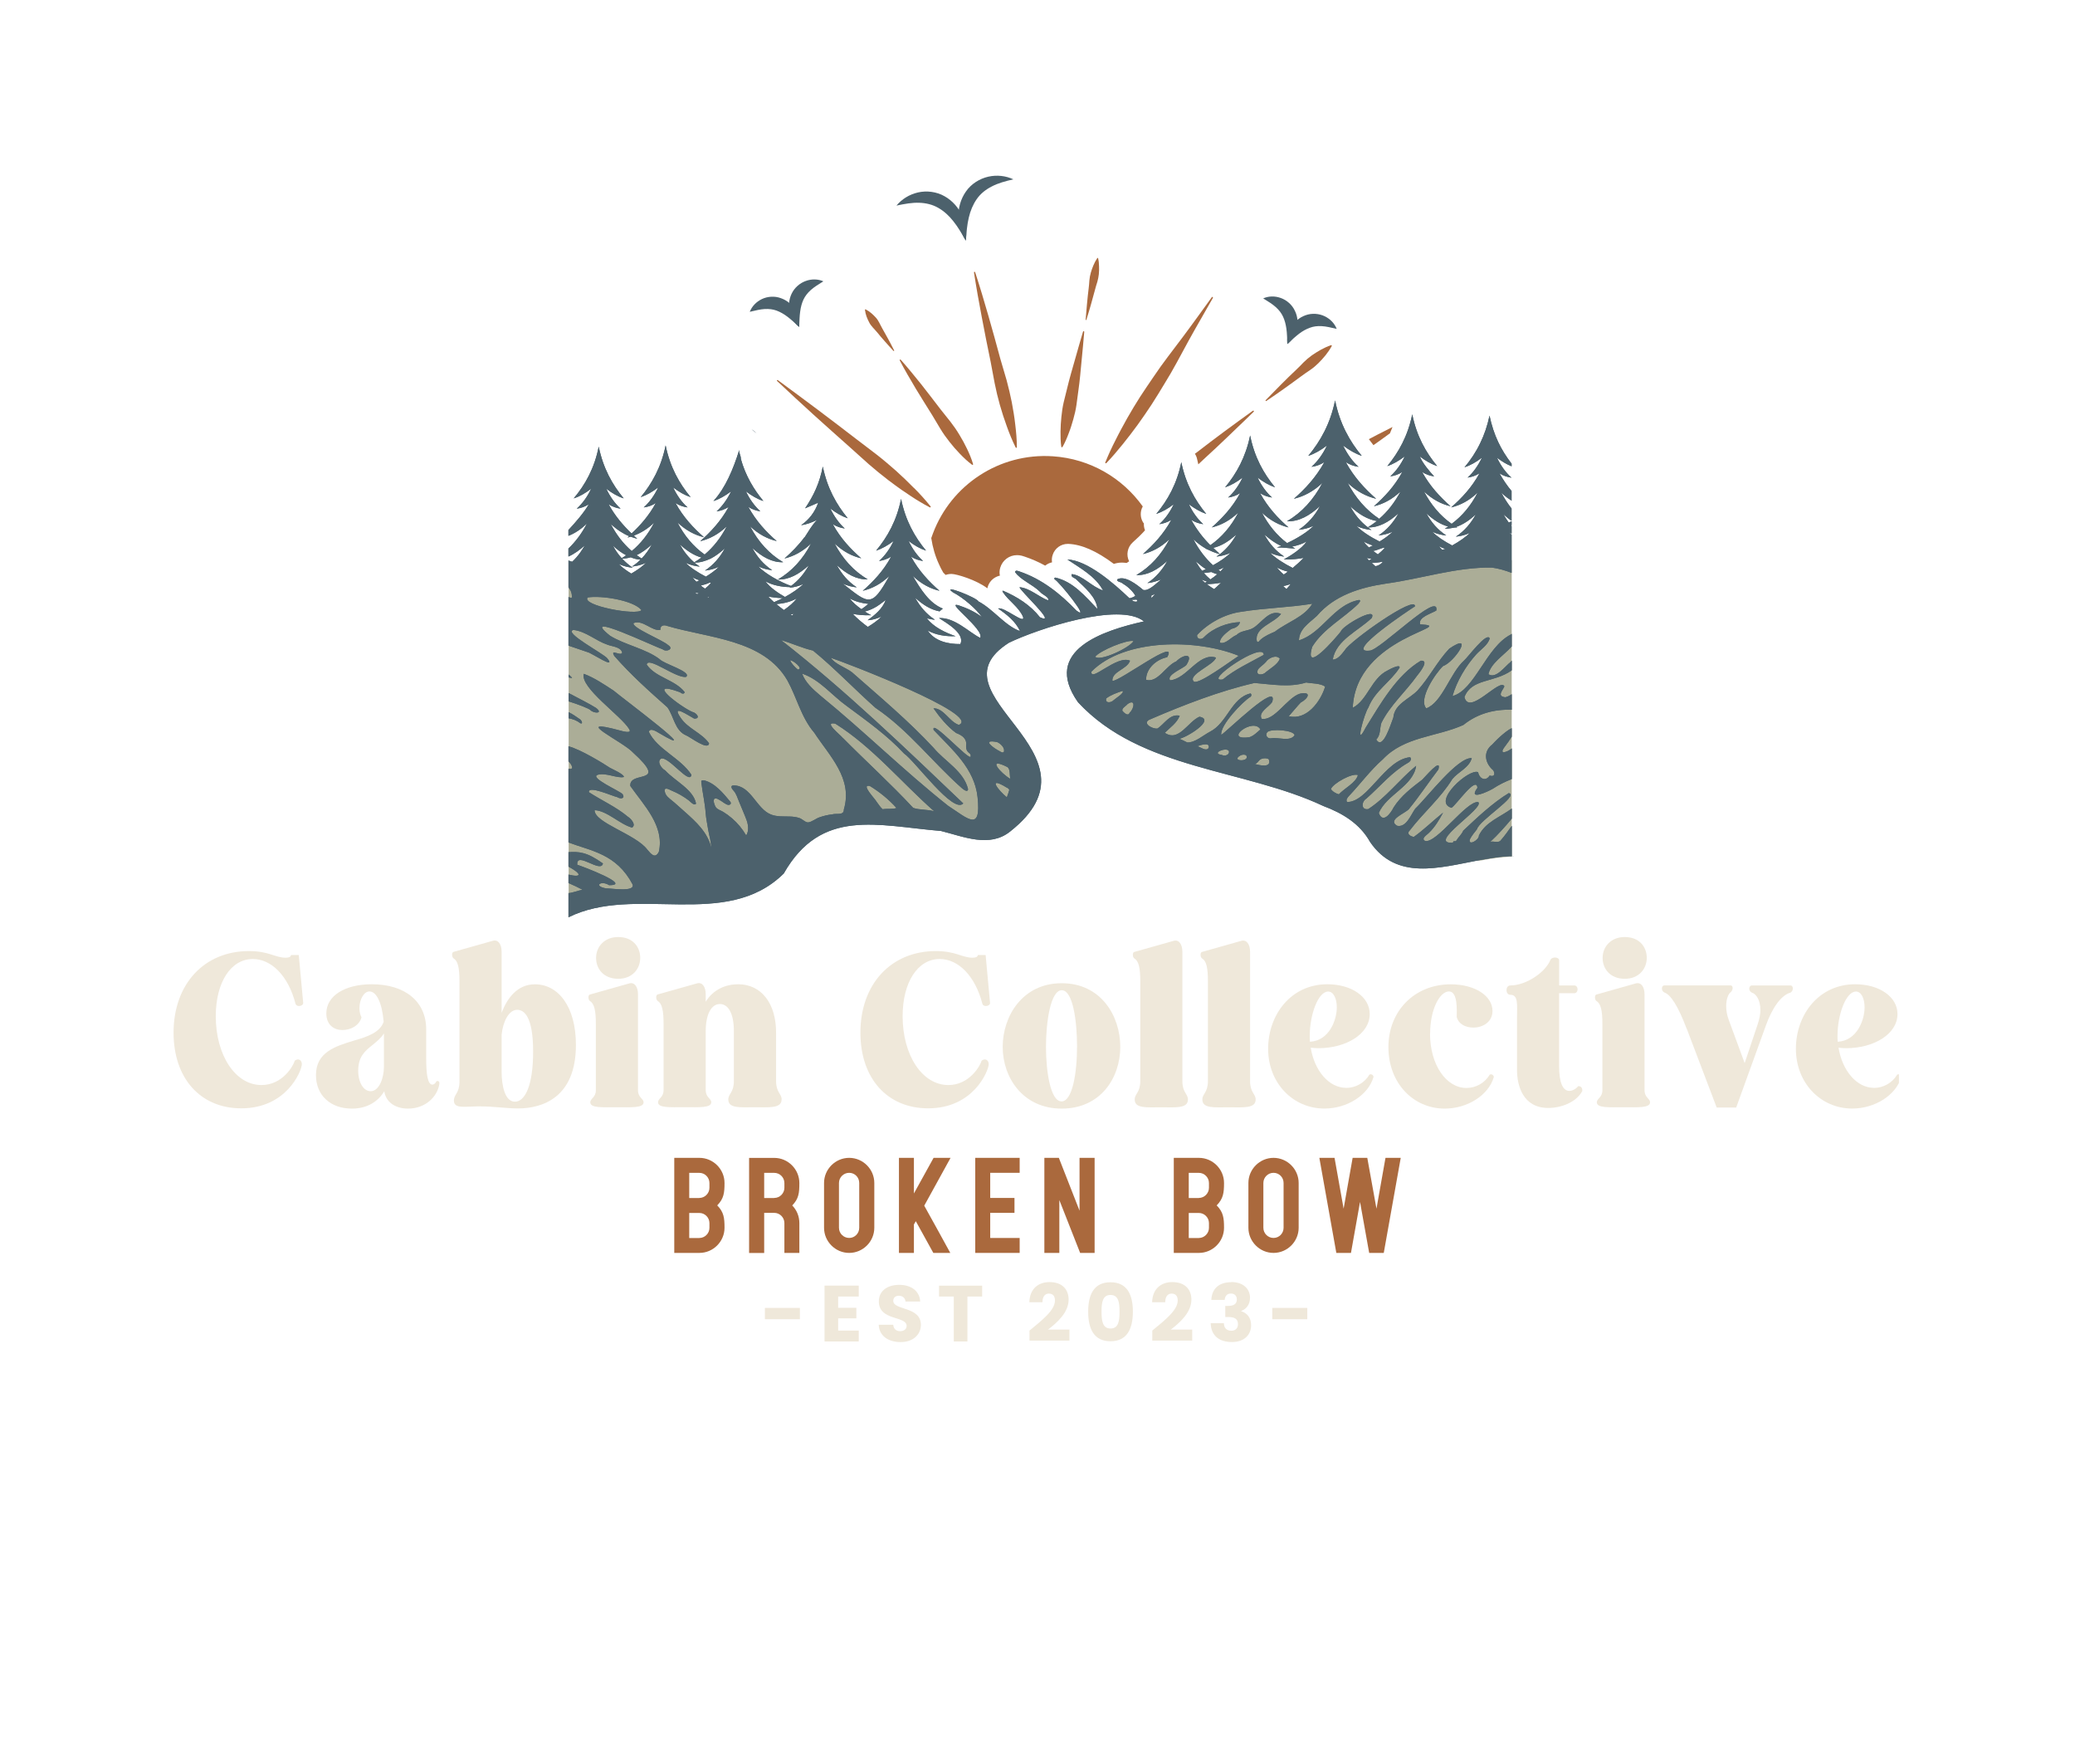 <svg xmlns="http://www.w3.org/2000/svg" xmlns:xlink="http://www.w3.org/1999/xlink" width="200" viewBox="0 0 150 127.5" height="170" preserveAspectRatio="xMidYMid meet"><defs><clipPath id="11da70f7e9"><path d="M 69 12.699 L 74 12.699 L 74 18 L 69 18 Z M 69 12.699 " clip-rule="nonzero"></path></clipPath><clipPath id="ffd1c3b9cb"><path d="M 12.512 68 L 22 68 L 22 81 L 12.512 81 Z M 12.512 68 " clip-rule="nonzero"></path></clipPath><clipPath id="20e934c56c"><path d="M 32 67.352 L 42 67.352 L 42 81 L 32 81 Z M 32 67.352 " clip-rule="nonzero"></path></clipPath><clipPath id="3c6bf2ef07"><path d="M 42 67.352 L 47 67.352 L 47 81 L 42 81 Z M 42 67.352 " clip-rule="nonzero"></path></clipPath><clipPath id="086c3e502f"><path d="M 81 67.352 L 86 67.352 L 86 81 L 81 81 Z M 81 67.352 " clip-rule="nonzero"></path></clipPath><clipPath id="8cb0f28b68"><path d="M 86 67.352 L 91 67.352 L 91 81 L 86 81 Z M 86 67.352 " clip-rule="nonzero"></path></clipPath><clipPath id="3691f50242"><path d="M 115 67.352 L 120 67.352 L 120 81 L 115 81 Z M 115 67.352 " clip-rule="nonzero"></path></clipPath><clipPath id="d2c1e59e1f"><path d="M 129 71 L 137.273 71 L 137.273 81 L 129 81 Z M 129 71 " clip-rule="nonzero"></path></clipPath><clipPath id="4af605fe6b"><path d="M 63 92 L 67 92 L 67 97.121 L 63 97.121 Z M 63 92 " clip-rule="nonzero"></path></clipPath></defs><g clip-path="url(#11da70f7e9)"><path fill="#4c616c" d="M 73.254 12.961 C 72.711 12.707 72.074 12.629 71.445 12.77 C 70.82 12.91 70.207 13.289 69.828 13.84 C 69.441 14.387 69.266 15.047 69.281 15.672 C 69.301 16.297 69.484 16.895 69.82 17.391 C 69.867 16.789 69.91 16.246 70.031 15.738 C 70.148 15.234 70.336 14.781 70.605 14.395 C 70.871 14.008 71.242 13.707 71.695 13.477 C 72.145 13.238 72.668 13.098 73.258 12.961 Z M 73.254 12.961 " fill-opacity="1" fill-rule="nonzero"></path></g><path fill="#4c616c" d="M 64.809 14.859 C 65.398 14.734 65.938 14.637 66.445 14.656 C 66.945 14.672 67.41 14.785 67.82 15.02 C 68.23 15.254 68.598 15.582 68.914 15.988 C 69.242 16.395 69.516 16.867 69.816 17.391 C 69.906 16.797 69.816 16.18 69.562 15.605 C 69.309 15.035 68.867 14.512 68.281 14.184 C 67.703 13.852 66.984 13.766 66.359 13.91 C 65.73 14.055 65.191 14.395 64.809 14.855 Z M 64.809 14.859 " fill-opacity="1" fill-rule="nonzero"></path><path fill="#4c616c" d="M 59.516 20.332 C 59.129 20.164 58.672 20.152 58.246 20.309 C 57.816 20.461 57.426 20.801 57.223 21.234 C 57.016 21.668 56.988 22.152 57.094 22.578 C 57.203 23 57.43 23.375 57.77 23.633 C 57.793 23.207 57.797 22.848 57.844 22.52 C 57.887 22.191 57.965 21.906 58.082 21.652 C 58.203 21.402 58.371 21.18 58.609 20.965 C 58.844 20.754 59.145 20.566 59.512 20.34 Z M 59.516 20.332 " fill-opacity="1" fill-rule="nonzero"></path><path fill="#4c616c" d="M 54.195 22.539 C 54.613 22.438 54.961 22.355 55.281 22.336 C 55.598 22.32 55.875 22.355 56.137 22.449 C 56.398 22.547 56.66 22.691 56.922 22.891 C 57.188 23.09 57.449 23.34 57.77 23.625 C 57.82 23.203 57.723 22.781 57.496 22.402 C 57.266 22.027 56.898 21.707 56.449 21.551 C 56 21.383 55.48 21.422 55.074 21.617 C 54.664 21.816 54.355 22.141 54.199 22.539 Z M 54.195 22.539 " fill-opacity="1" fill-rule="nonzero"></path><path fill="#4c616c" d="M 91.316 21.566 C 91.707 21.395 92.16 21.383 92.59 21.539 C 93.016 21.691 93.41 22.031 93.609 22.469 C 93.82 22.898 93.848 23.387 93.742 23.809 C 93.633 24.23 93.406 24.605 93.066 24.867 C 93.043 24.441 93.039 24.078 92.992 23.754 C 92.945 23.426 92.867 23.137 92.75 22.887 C 92.633 22.633 92.461 22.41 92.227 22.199 C 91.988 21.984 91.688 21.797 91.32 21.57 Z M 91.316 21.566 " fill-opacity="1" fill-rule="nonzero"></path><path fill="#4c616c" d="M 96.633 23.773 C 96.219 23.676 95.867 23.59 95.551 23.574 C 95.23 23.555 94.957 23.59 94.695 23.688 C 94.43 23.781 94.168 23.926 93.906 24.125 C 93.641 24.328 93.379 24.574 93.059 24.863 C 93.008 24.441 93.109 24.02 93.336 23.641 C 93.562 23.266 93.93 22.941 94.379 22.785 C 94.828 22.621 95.348 22.66 95.754 22.855 C 96.164 23.051 96.477 23.379 96.629 23.773 Z M 96.633 23.773 " fill-opacity="1" fill-rule="nonzero"></path><path fill="#4c616c" d="M 54.336 31.035 C 54.398 31.082 54.457 31.133 54.516 31.18 C 54.57 31.23 54.629 31.27 54.688 31.312 C 54.586 31.207 54.469 31.105 54.336 31.035 Z M 54.336 31.035 " fill-opacity="1" fill-rule="nonzero"></path><path fill="#133e5f" d="M 53.598 33.215 C 53.598 33.215 53.598 33.215 53.594 33.215 C 53.582 33.203 53.578 33.18 53.578 33.164 L 53.578 33.145 C 53.586 33.172 53.59 33.191 53.598 33.219 Z M 53.598 33.215 " fill-opacity="1" fill-rule="evenodd"></path><path fill="#abad97" d="M 73.992 54.812 C 73.699 53.598 72.82 52.586 71.789 51.871 C 70.754 51.156 69.57 50.707 68.395 50.273 C 59.469 46.977 50.348 44.172 41.105 41.879 L 41.105 65.602 C 45.188 65.066 49.254 64.344 53.027 62.727 C 56.852 61.09 60.594 58.504 64.746 58.867 C 67.113 59.078 69.574 60.246 71.754 59.297 C 73.422 58.57 74.418 56.574 73.992 54.809 Z M 104.066 41.148 C 100.328 41.84 96.59 42.531 92.852 43.219 C 91.117 43.535 89.387 43.859 87.672 44.25 C 84.797 44.898 82.125 45.883 79.379 46.949 C 78.395 47.336 77.969 47.93 78.172 49.039 C 78.414 50.398 79.652 51.281 80.766 51.938 C 85.43 54.66 90.898 55.684 95.73 58.102 C 97.512 58.992 99.191 60.066 101.027 60.84 C 102.91 61.637 104.93 62.098 106.977 62.207 C 107.141 62.18 107.309 62.148 107.473 62.121 C 107.73 62.074 107.988 62.035 108.242 62.004 C 108.305 61.992 108.363 61.984 108.426 61.98 C 108.531 61.969 108.633 61.961 108.73 61.953 C 108.871 61.938 109.008 61.93 109.141 61.922 C 109.176 61.922 109.211 61.922 109.242 61.922 C 109.254 61.922 109.27 61.922 109.281 61.922 L 109.281 40.488 C 107.543 40.52 105.781 40.836 104.062 41.152 Z M 104.066 41.148 " fill-opacity="1" fill-rule="nonzero"></path><path fill="#4c616c" d="M 109.285 61.922 L 109.285 59.691 C 109.023 60.055 108.773 60.422 108.473 60.754 C 108.309 60.957 107.918 60.758 107.719 60.859 C 108.281 60.336 108.793 59.762 109.285 59.172 L 109.285 58.441 C 108.461 59.055 107.391 59.402 106.91 60.383 C 106.934 60.73 106.09 61.176 106.262 60.652 C 106.395 60.398 106.59 60.16 106.766 59.941 C 106.926 59.289 109.848 57.504 109.07 57.324 C 107.914 58.023 106.789 59.086 105.777 60.039 C 105.66 60.32 105.438 60.488 105.289 60.738 C 105.27 60.797 105.211 60.805 105.148 60.805 C 105.062 60.801 105.055 60.809 105.035 60.91 C 103.055 61.031 107.383 58.379 106.859 57.973 C 106.016 57.859 103.832 61.004 103.016 60.781 C 102.703 60.609 103.148 60.348 103.285 60.207 C 103.723 59.793 104.039 59.258 104.32 58.738 C 103.605 59.305 102.941 59.969 102.203 60.492 C 101.961 60.453 101.645 60.27 101.91 60.023 C 102.879 58.746 104.137 57.695 104.984 56.312 C 105.406 55.789 106.219 55.484 106.391 54.793 C 105.348 54.738 103.184 57.617 102.305 58.453 C 101.988 58.891 101.66 59.84 100.988 59.684 C 100.27 59.25 101.562 58.797 101.848 58.48 C 102.594 57.57 103.262 56.555 103.98 55.617 C 104.238 54.691 102.992 56.191 102.812 56.355 C 102.055 56.934 101.277 57.523 100.746 58.355 C 100.543 58.777 99.961 59.57 99.672 58.758 C 100.242 57.422 102.168 56.82 102.371 55.352 C 101.172 56.332 100.195 57.652 98.91 58.48 C 98.371 58.57 98.414 57.941 98.77 57.723 C 99.762 56.852 100.609 55.801 101.766 55.145 C 101.914 55.074 102.09 54.875 101.934 54.73 C 100.105 54.91 98.887 57.996 97.375 57.969 C 97.277 57.809 97.406 57.645 97.52 57.527 C 98.355 56.648 99.059 55.672 99.973 54.871 C 101.527 53.227 103.844 53.27 105.781 52.402 C 106.816 51.566 108.043 51.254 109.281 51.301 L 109.281 50.176 C 109.141 50.277 108.992 50.355 108.824 50.398 C 108.18 50.332 108.625 49.918 108.75 49.609 C 108.438 48.953 106.195 51.793 105.863 50.383 C 106.387 49.02 107.984 49.375 109.281 48.453 L 109.281 47.746 C 109.254 47.785 109.227 47.816 109.195 47.852 C 108.785 48.168 108.141 49.094 107.598 48.73 C 107.766 47.938 108.676 47.398 109.281 46.727 L 109.281 45.812 C 109.254 45.836 109.234 45.852 109.211 45.867 C 107.438 46.762 106.602 49.898 105 50.309 C 105.312 49.23 105.961 48.129 106.723 47.289 C 107.035 46.949 107.582 46.598 107.688 46.141 C 107.473 45.648 106.113 47.512 105.836 47.742 C 104.84 48.629 104.258 50.777 103.105 51.199 C 102.5 50.543 103.77 48.664 104.312 48.145 C 105.137 47.863 106.629 45.613 104.77 46.883 C 103.895 47.805 103.32 48.98 102.469 49.914 C 101.852 50.547 100.812 50.875 100.723 51.867 C 100.562 52.25 99.969 54.293 99.488 53.449 C 99.812 53.141 99.73 52.664 99.855 52.258 C 100.477 50.988 101.629 49.98 102.441 48.836 C 102.621 48.617 103.359 47.695 102.707 47.758 C 100.961 48.797 99.797 50.867 98.73 52.582 C 97.887 54.242 98.621 51.547 98.918 51.141 C 99.367 49.953 100.527 49.281 101.172 48.262 C 101.242 47.957 100.43 48.387 100.301 48.465 C 99.141 49.027 98.859 50.602 97.789 51.16 C 98.012 45.969 105.551 45.273 102.66 45.129 C 102.496 44.598 103.477 44.355 103.832 44.125 C 104.062 42.648 99.727 47.027 99.012 47.027 C 97.098 47.254 101.91 44.062 102.289 43.824 C 102.328 42.957 97.582 46.352 97.23 46.977 C 97.004 47.262 96.723 47.668 96.34 47.68 C 96.582 46.25 98.207 45.594 99.16 44.668 C 99.586 43.77 97.035 45.234 96.926 45.645 C 96.566 46.102 94.23 48.828 94.859 46.75 C 95.668 45.434 97.113 44.699 98.188 43.648 C 98.25 43.562 98.406 43.402 98.258 43.363 C 96.41 43.684 95.59 45.773 93.898 46.285 C 93.93 45.434 94.641 45.035 95.199 44.512 C 96.469 43.027 98.324 42.461 100.203 42.18 C 102.746 41.832 105.273 40.984 107.844 41.023 C 108.34 41.09 108.812 41.227 109.273 41.406 L 109.273 38.633 C 109.273 38.633 109.266 38.637 109.262 38.637 C 109.207 38.59 109.164 38.551 109.117 38.5 C 109.168 38.523 109.219 38.551 109.273 38.566 L 109.273 38.02 C 109.273 38.02 109.238 37.98 109.227 37.961 C 109.238 37.961 109.254 37.961 109.273 37.957 L 109.273 37.68 C 109.207 37.711 109.137 37.738 109.066 37.77 C 109.016 37.695 108.961 37.621 108.918 37.555 C 108.832 37.43 108.762 37.305 108.688 37.176 C 108.879 37.352 109.07 37.512 109.27 37.645 L 109.27 36.754 C 108.988 36.398 108.746 36.016 108.527 35.609 C 108.574 35.652 108.621 35.695 108.664 35.738 C 108.855 35.906 109.055 36.051 109.27 36.188 L 109.27 35.488 C 108.938 35.094 108.652 34.664 108.395 34.211 C 108.676 34.391 108.961 34.48 109.266 34.527 C 108.844 34.152 108.496 33.668 108.219 33.086 C 108.57 33.352 108.918 33.562 109.273 33.703 L 109.273 33.516 C 108.496 32.504 107.977 31.465 107.676 30.039 C 107.52 30.781 107.293 31.441 107 32.035 C 106.703 32.66 106.309 33.25 105.867 33.777 C 106.289 33.637 106.715 33.398 107.129 33.078 C 106.848 33.66 106.504 34.148 106.09 34.52 C 106.383 34.48 106.668 34.387 106.953 34.207 C 106.387 35.246 105.664 36.004 104.902 36.676 C 105.57 36.516 106.215 36.18 106.816 35.605 C 106.336 36.535 105.719 37.285 104.938 37.863 C 104.109 37.277 103.445 36.492 102.941 35.523 C 103.547 36.098 104.191 36.434 104.855 36.59 C 104.098 35.914 103.375 35.152 102.805 34.117 C 103.094 34.297 103.383 34.395 103.672 34.43 C 103.316 34.047 102.836 33.477 102.633 32.988 C 103.023 33.289 103.434 33.527 103.895 33.691 C 103.066 32.691 102.406 31.512 102.09 29.945 C 101.773 31.512 101.109 32.691 100.285 33.691 C 100.707 33.551 101.129 33.301 101.547 32.988 C 101.266 33.578 100.918 34.055 100.504 34.43 C 100.801 34.391 101.09 34.297 101.371 34.117 C 100.805 35.152 100.082 35.918 99.32 36.59 C 99.988 36.434 100.633 36.098 101.242 35.523 C 100.832 36.301 100.32 36.969 99.703 37.5 C 98.75 36.867 97.996 35.992 97.422 34.906 C 98.078 35.523 98.77 35.879 99.48 36.051 C 98.664 35.328 97.895 34.512 97.285 33.402 C 97.586 33.598 97.898 33.699 98.211 33.742 C 97.758 33.34 97.395 32.824 97.09 32.199 C 97.547 32.543 97.992 32.801 98.441 32.949 C 97.559 31.887 96.852 30.621 96.512 28.941 C 96.168 30.621 95.457 31.887 94.574 32.949 C 95.027 32.801 95.477 32.543 95.926 32.199 C 95.629 32.824 95.254 33.34 94.809 33.742 C 95.121 33.703 95.434 33.598 95.738 33.402 C 95.121 34.512 94.355 35.332 93.535 36.051 C 94.25 35.879 94.941 35.523 95.594 34.906 C 94.965 36.102 94.121 37.039 93.035 37.676 C 93.887 37.715 94.672 37.27 95.418 36.582 C 95.047 37.27 94.547 37.855 93.883 38.293 C 94.238 38.262 94.602 38.172 94.961 38.004 C 94.535 38.445 93.781 38.91 93.043 39.254 C 92.297 38.688 91.691 37.949 91.223 37.051 C 91.828 37.625 92.477 37.961 93.148 38.121 C 92.379 37.449 91.664 36.688 91.09 35.645 C 91.375 35.824 91.668 35.922 91.957 35.961 C 91.539 35.59 91.191 35.105 90.91 34.52 C 91.336 34.84 91.754 35.082 92.172 35.223 C 91.348 34.227 90.684 33.047 90.371 31.477 C 90.047 33.047 89.387 34.227 88.562 35.223 C 88.984 35.082 89.406 34.84 89.824 34.52 C 89.543 35.109 89.195 35.59 88.781 35.961 C 89.074 35.922 89.363 35.824 89.648 35.645 C 89.078 36.688 88.359 37.449 87.598 38.121 C 88.266 37.961 88.906 37.625 89.512 37.051 C 89.008 38.027 88.336 38.82 87.496 39.406 C 86.984 38.895 86.512 38.297 86.117 37.574 C 86.395 37.754 86.688 37.844 86.98 37.887 C 86.566 37.508 86.219 37.031 85.941 36.445 C 86.359 36.758 86.785 37.004 87.199 37.145 C 86.379 36.148 85.715 34.969 85.395 33.406 C 85.082 34.969 84.418 36.148 83.586 37.145 C 84.012 37.004 84.43 36.766 84.848 36.445 C 84.57 37.031 84.223 37.508 83.805 37.887 C 84.102 37.844 84.387 37.754 84.676 37.574 C 84.105 38.609 83.387 39.371 82.621 40.047 C 83.289 39.887 83.934 39.551 84.539 38.973 C 83.957 40.09 83.168 40.965 82.148 41.566 C 82.949 41.598 83.68 41.18 84.383 40.543 C 84.027 41.184 83.566 41.734 82.945 42.145 C 83.289 42.117 83.625 42.004 83.949 41.879 C 83.602 42.137 83.051 42.75 82.641 42.637 C 82.18 42.254 81.312 41.562 80.758 41.879 C 80.723 42.059 81.02 42.051 81.125 42.152 C 81.496 42.371 81.848 42.684 82.07 43.047 C 82.031 43.137 81.734 43.23 81.648 43.242 C 80.477 42.125 78.609 40.504 77.16 40.438 C 78.098 41.074 79.184 41.641 79.738 42.676 C 78.949 42.43 78.234 41.57 77.477 41.496 C 77.367 41.719 77.707 41.762 77.816 41.891 C 78.406 42.457 79.266 43.164 79.328 44.012 C 78.449 43.105 77.594 42.043 76.285 41.746 C 76.23 41.746 76.199 41.824 76.23 41.867 C 76.539 42 78.91 44.961 77.812 44.129 C 76.652 42.918 75.32 41.852 73.699 41.305 C 73.574 41.27 73.426 41.184 73.375 41.344 C 73.773 41.922 74.66 42.246 75.191 42.785 C 75.324 42.965 75.898 43.18 75.758 43.391 C 75.078 43.129 74.453 42.516 73.711 42.441 C 73.598 42.578 76.527 45.238 75.18 44.617 C 74.492 43.738 73.512 43.121 72.504 42.695 C 72.445 42.707 72.473 42.762 72.496 42.797 C 72.918 43.445 73.629 43.852 73.953 44.578 C 74.156 45.207 72.523 43.793 72.156 43.988 C 72.773 44.406 73.422 44.922 73.734 45.613 C 72.668 45.246 71.797 44.027 70.738 43.473 C 70.598 43.184 68 42.168 68.879 42.809 C 69.641 43.195 70.617 44.059 70.98 44.602 C 70.48 44.215 69.891 43.949 69.293 43.75 C 68.273 43.434 71.207 45.527 70.855 46.105 C 70.02 45.684 69.027 44.621 67.879 44.672 C 68.457 45.047 69.773 45.797 69.426 46.551 C 68.57 46.562 67.562 46.355 67.062 45.57 C 67.66 45.91 68.395 46.008 69.082 45.984 C 68.355 45.73 67.488 45.336 67.008 44.691 C 67.191 44.738 67.395 44.785 67.586 44.793 C 66.965 44.391 66.504 43.836 66.152 43.199 C 66.707 43.707 67.277 44.066 67.887 44.18 L 67.898 44.203 L 68.156 43.988 C 67.18 43.605 66.547 42.586 65.988 41.629 C 66.602 42.207 67.242 42.543 67.914 42.703 C 67.148 42.027 66.426 41.27 65.859 40.234 C 66.137 40.414 66.43 40.504 66.727 40.547 C 66.309 40.168 65.965 39.691 65.684 39.102 C 66.102 39.426 66.527 39.664 66.945 39.801 C 66.121 38.805 65.457 37.625 65.137 36.059 C 64.824 37.625 64.16 38.805 63.332 39.801 C 63.754 39.66 64.176 39.422 64.598 39.102 C 64.316 39.691 63.969 40.168 63.551 40.547 C 63.848 40.504 64.133 40.41 64.422 40.234 C 63.852 41.277 63.133 42.031 62.367 42.703 C 63.035 42.543 63.684 42.211 64.289 41.629 C 63 43.957 62.801 43.656 60.922 42.18 C 61.258 42.34 61.602 42.422 61.934 42.453 C 61.309 42.043 60.844 41.492 60.496 40.848 C 61.195 41.488 61.926 41.906 62.723 41.875 C 61.707 41.27 60.918 40.398 60.332 39.281 C 60.941 39.859 61.586 40.195 62.258 40.355 C 61.496 39.684 60.77 38.926 60.203 37.887 C 60.48 38.066 60.777 38.156 61.066 38.199 C 60.652 37.82 60.309 37.344 60.023 36.754 C 60.441 37.078 60.867 37.32 61.285 37.461 C 60.465 36.465 59.801 35.285 59.48 33.719 C 59.25 34.906 58.832 35.801 58.199 36.742 L 59.145 36.336 C 58.922 36.992 58.484 37.57 57.914 37.957 C 58.32 37.91 58.703 37.754 59.074 37.578 C 58.703 37.934 58.453 38.402 58.172 38.828 L 58.156 38.828 C 57.719 39.418 57.223 39.914 56.711 40.367 C 57.375 40.207 58.023 39.867 58.629 39.289 C 58.043 40.414 57.254 41.285 56.234 41.887 C 57.035 41.914 57.77 41.496 58.469 40.859 C 58.145 41.445 57.73 41.953 57.184 42.352 C 56.336 42.043 55.324 41.469 54.816 40.941 C 55.152 41.098 55.488 41.18 55.824 41.215 C 55.199 40.801 54.734 40.258 54.391 39.613 C 55.086 40.254 55.82 40.664 56.617 40.637 C 55.602 40.039 54.812 39.16 54.223 38.039 C 54.836 38.617 55.48 38.949 56.148 39.109 C 55.379 38.438 54.668 37.676 54.098 36.641 C 54.375 36.816 54.672 36.918 54.965 36.957 C 54.547 36.578 54.199 36.098 53.922 35.516 C 54.34 35.832 54.766 36.082 55.184 36.211 C 54.492 35.379 53.895 34.383 53.555 33.172 C 53.555 33.172 53.555 33.164 53.555 33.16 L 53.555 33.133 C 53.555 32.926 53.398 32.711 53.445 32.508 C 53.012 33.895 52.449 35.258 51.574 36.215 C 52 36.082 52.418 35.836 52.848 35.52 C 52.566 36.105 52.215 36.586 51.805 36.961 C 52.102 36.922 52.383 36.82 52.672 36.645 C 52.102 37.68 51.379 38.445 50.621 39.117 C 51.289 38.953 51.934 38.625 52.535 38.043 C 52.117 38.855 51.582 39.539 50.938 40.082 C 50.121 39.504 49.469 38.723 48.973 37.762 C 49.586 38.336 50.223 38.672 50.891 38.832 C 50.125 38.156 49.406 37.398 48.836 36.363 C 49.121 36.543 49.414 36.637 49.707 36.676 C 49.289 36.309 48.941 35.82 48.664 35.234 C 49.082 35.551 49.5 35.793 49.926 35.934 C 49.098 34.934 48.438 33.758 48.117 32.191 C 47.801 33.758 47.137 34.938 46.316 35.934 C 46.738 35.793 47.156 35.551 47.578 35.234 C 47.301 35.82 46.953 36.301 46.535 36.676 C 46.832 36.637 47.117 36.547 47.406 36.363 C 46.914 37.262 46.309 37.953 45.656 38.559 C 45.043 37.969 44.469 37.305 43.996 36.449 C 44.285 36.629 44.574 36.727 44.863 36.766 C 44.449 36.391 44.102 35.906 43.828 35.324 C 44.246 35.645 44.668 35.891 45.09 36.023 C 44.266 35.031 43.602 33.848 43.281 32.281 C 42.969 33.852 42.305 35.035 41.473 36.023 C 41.898 35.891 42.316 35.645 42.734 35.324 C 42.457 35.91 42.109 36.391 41.691 36.766 C 41.988 36.727 42.273 36.629 42.562 36.449 C 42.238 37.031 41.574 37.793 41.09 38.309 L 41.09 38.73 C 41.555 38.547 41.988 38.262 42.426 37.848 C 42.055 38.555 41.617 39.145 41.09 39.648 L 41.09 40.227 C 41.516 40.039 41.914 39.746 42.27 39.422 C 42.164 39.609 42.055 39.785 41.934 39.953 C 41.766 40.184 41.574 40.406 41.363 40.602 C 41.27 40.578 41.18 40.547 41.094 40.512 L 41.094 42.453 C 41.281 42.684 41.371 42.938 41.332 43.219 C 41.25 43.203 41.172 43.188 41.094 43.156 L 41.094 46.664 C 41.566 46.82 42.031 46.984 42.492 47.141 C 42.719 47.172 44.594 48.441 43.898 47.582 C 43.605 47.227 40.691 45.703 41.453 45.531 C 42.363 45.633 43.066 46.316 43.914 46.598 C 44.254 46.734 44.879 46.754 44.977 47.168 C 44.902 47.48 44.066 46.836 44.41 47.414 C 45.605 48.777 46.914 49.945 48.246 51.125 C 48.723 51.785 48.777 52.812 49.609 53.156 C 49.91 53.277 51.191 54.277 51.258 53.727 C 50.738 52.977 49.742 52.676 49.215 51.898 C 48.461 50.812 49.793 51.738 50.18 51.938 C 50.695 51.957 50.34 51.508 50.047 51.457 C 49.203 51.094 46.516 49.066 49.16 50.035 C 49.246 50.125 49.469 50.207 49.492 50.023 C 48.793 49.121 47.41 48.988 46.75 48.039 C 46.836 47.395 48.906 49.07 49.602 48.922 C 50.023 48.551 47.965 47.98 47.684 47.645 C 46.684 46.887 45.18 46.617 44.105 45.953 C 41.734 44.066 47.359 46.766 47.887 46.922 C 48.164 47.164 48.746 46.91 48.301 46.629 C 47.898 46.254 45.672 45.383 45.797 45.039 C 46.457 44.75 47.156 45.668 47.746 45.52 C 47.699 45.25 47.949 45.141 48.184 45.227 C 51.18 46.133 55.199 46.184 56.926 49.191 C 57.613 50.434 57.91 51.848 58.867 52.965 C 59.988 54.672 61.668 56.273 61 58.512 C 61.016 58.961 60.457 58.77 60.176 58.859 C 59.855 58.895 59.543 58.969 59.242 59.074 C 59 59.152 58.66 59.422 58.426 59.441 C 58.23 59.457 58.031 59.223 57.816 59.137 C 57.582 59.051 57.324 59.023 57.074 59.016 C 56.621 59.004 56.152 59.039 55.73 58.871 C 54.676 58.457 54.285 56.77 53.035 56.77 C 52.738 56.77 52.922 57.039 53.027 57.148 C 53.23 57.363 53.312 57.68 53.43 57.953 C 53.562 58.281 53.699 58.602 53.836 58.93 C 53.93 59.164 54.031 59.398 54.066 59.652 C 54.105 59.898 54.078 60.172 53.941 60.383 C 53.672 59.918 53.324 59.496 52.914 59.145 C 52.715 58.973 52.496 58.812 52.27 58.676 C 52.105 58.578 51.855 58.508 51.742 58.34 C 51.672 58.242 51.5 57.82 51.664 57.723 C 51.785 57.652 52.031 57.836 52.125 57.887 C 52.273 57.977 52.48 58.16 52.648 58.176 C 52.781 58.188 52.902 58.082 52.781 57.934 C 52.289 57.34 51.664 56.574 50.871 56.398 C 50.676 56.398 50.684 56.438 50.707 56.617 C 50.793 57.332 50.961 58.051 51.012 58.77 C 51.043 59.184 51.137 59.594 51.199 60.004 C 51.27 60.41 51.414 60.867 51.414 61.273 C 51.301 60.742 51.016 60.258 50.672 59.836 C 50.328 59.414 49.922 59.051 49.512 58.684 C 49.258 58.457 49.004 58.234 48.75 58.008 C 48.559 57.836 48.27 57.656 48.137 57.43 C 48.094 57.352 47.996 57.113 48.07 57.039 C 48.172 56.93 48.449 57.102 48.543 57.141 C 48.996 57.324 49.422 57.57 49.801 57.859 C 49.906 57.938 50.184 58.281 50.316 58.082 C 50.129 57.062 48.777 56.445 48.086 55.684 C 47.824 55.555 47.453 55.039 47.793 54.828 C 48.344 54.656 49.863 56.77 49.984 56.004 C 49.219 54.801 47.5 54.16 46.906 52.898 C 46.984 52.574 47.465 52.875 47.617 52.969 C 51.23 55.105 44.867 50.363 44.359 49.918 C 43.684 49.477 42.953 48.98 42.203 48.703 C 41.922 49.711 44.895 51.719 45.484 52.699 C 45.711 53.051 45.02 52.855 44.836 52.805 C 41.133 51.801 45.078 53.621 45.77 54.402 C 48.418 56.809 45.457 55.648 45.566 56.812 C 46.547 58.207 48.047 59.699 47.629 61.562 C 47.367 62.105 47.059 61.727 46.797 61.414 C 45.988 60.305 42.953 59.469 42.984 58.559 C 43.883 58.59 44.816 59.586 45.688 59.816 C 46.012 59.629 45.613 59.168 45.391 59.035 C 44.543 58.32 43.473 57.848 42.57 57.258 C 42.516 56.742 44.285 57.551 44.625 57.617 C 44.844 57.766 45.211 57.734 45.008 57.402 C 44.82 57.176 42.566 56.203 43.215 56 C 43.785 55.824 44.633 56.281 45.102 56.16 C 45.102 55.949 44.242 55.586 44.086 55.492 C 43.652 55.199 41.953 54.156 41.094 53.941 L 41.094 55.031 C 41.297 55.211 41.574 55.672 41.094 55.566 L 41.094 60.891 C 42.73 61.512 44.559 61.703 45.734 63.93 C 45.914 64.504 44.164 64.199 43.801 64.211 C 42.859 64.031 43.465 63.613 44.031 63.98 C 45.75 63.992 42.062 62.605 41.73 62.504 C 41.645 61.48 43.441 63.152 43.586 62.41 C 42.402 61.559 41.832 61.555 41.094 61.594 L 41.094 62.637 C 42.02 63.137 42.121 63.457 41.094 63.215 L 41.094 63.824 C 41.441 63.973 41.785 64.137 42.109 64.309 C 41.793 64.367 41.414 64.531 41.094 64.555 L 41.094 66.301 C 45.93 63.898 52.473 67.27 56.656 63.137 C 59.371 58.371 63.414 59.676 68.023 60.062 C 69.648 60.465 71.531 61.297 73.02 60.102 C 80.324 54.348 66.941 50.277 72.934 46.457 C 74.992 45.465 80.93 43.477 82.695 44.914 C 79.812 45.555 75.277 46.992 77.926 50.754 C 82.465 55.656 89.914 55.555 95.656 58.254 C 97.051 58.777 98.301 59.527 99.047 60.863 C 100.961 63.648 104 62.73 106.961 62.168 C 107.129 62.141 107.293 62.109 107.461 62.082 C 107.719 62.035 107.977 61.996 108.23 61.965 C 108.289 61.953 108.352 61.945 108.414 61.941 C 108.516 61.93 108.617 61.922 108.719 61.914 C 108.859 61.898 108.992 61.891 109.129 61.883 C 109.164 61.883 109.199 61.883 109.23 61.883 L 109.27 61.883 C 109.355 61.879 109.449 61.875 109.535 61.875 C 109.449 61.875 109.355 61.875 109.27 61.879 Z M 72.562 54.355 C 72.492 54.426 72.379 54.371 72.301 54.316 C 71.852 54.094 70.875 53.402 72.082 53.637 C 72.332 53.742 72.68 54.07 72.562 54.355 Z M 72.77 56.922 C 72.883 56.973 73.012 57.051 72.93 57.195 C 72.902 57.328 72.816 57.508 72.785 57.629 C 72.152 57.121 71.344 56.051 72.77 56.922 Z M 72.824 55.441 C 73.043 55.602 72.98 56.027 73.027 56.289 C 72.371 55.922 71.258 54.66 72.824 55.441 Z M 63.121 43.977 C 63.441 43.828 63.762 43.562 64.02 43.371 C 63.812 43.992 63.242 44.453 62.723 44.828 C 63.07 44.82 63.414 44.707 63.73 44.559 C 63.441 44.859 63.09 45.094 62.734 45.312 C 62.336 45.02 61.965 44.703 61.641 44.371 C 62.051 44.445 62.391 44.484 62.984 44.469 C 62.848 44.406 62.688 44.305 62.516 44.199 C 62.723 44.148 62.934 44.07 63.117 43.977 Z M 63.25 45.605 L 63.23 45.633 L 63.215 45.625 Z M 62.77 43.652 C 62.609 43.793 62.445 43.918 62.273 44.031 C 61.945 43.801 61.621 43.527 61.434 43.254 C 61.793 43.465 62.293 43.602 62.77 43.648 Z M 57.137 42.434 L 57.066 42.48 C 57.402 42.453 57.738 42.367 58.074 42.211 C 57.766 42.523 57.27 42.863 56.746 43.148 C 56.285 42.887 55.633 42.453 55.336 42.016 C 55.816 42.297 56.543 42.441 57.137 42.434 Z M 56.668 44.094 C 56.48 43.953 56.293 43.812 56.117 43.66 C 56.637 43.629 57.195 43.488 57.59 43.254 C 57.391 43.543 57.023 43.844 56.668 44.094 Z M 57.387 44.367 L 57.27 44.48 C 57.23 44.457 57.191 44.434 57.148 44.406 C 57.227 44.402 57.305 44.383 57.387 44.367 Z M 55.953 43.523 C 55.809 43.391 55.668 43.262 55.539 43.125 C 55.879 43.18 56.172 43.223 56.59 43.23 C 56.383 43.336 56.168 43.434 55.953 43.523 Z M 51.375 40.375 C 51.723 40.195 52.062 39.941 52.398 39.637 C 52.047 40.285 51.582 40.828 50.961 41.242 C 51.297 41.207 51.633 41.125 51.969 40.965 C 51.738 41.207 51.398 41.453 51.027 41.68 C 50.449 41.383 49.902 41.023 49.57 40.684 C 49.91 40.84 50.25 40.922 50.582 40.953 C 50.445 40.855 50.312 40.766 50.191 40.66 C 50.602 40.68 50.992 40.547 51.375 40.375 L 51.371 40.375 Z M 50.965 42.547 C 50.859 42.477 50.754 42.406 50.66 42.324 C 50.883 42.273 51.102 42.203 51.293 42.113 L 51.398 42.125 C 51.285 42.273 51.129 42.418 50.965 42.547 Z M 51.285 43.125 L 51.223 43.184 L 51.117 43.152 C 51.168 43.145 51.227 43.129 51.289 43.125 Z M 50.344 42.051 C 50.23 41.945 50.141 41.832 50.066 41.723 C 50.207 41.812 50.375 41.887 50.559 41.945 Z M 50.516 42.875 C 50.48 42.902 50.445 42.922 50.406 42.941 C 50.367 42.941 50.281 42.859 50.262 42.836 C 50.348 42.848 50.426 42.863 50.516 42.875 Z M 50.707 40.297 C 50.539 40.422 50.367 40.535 50.184 40.645 C 49.758 40.281 49.418 39.844 49.148 39.352 C 49.645 39.805 50.164 40.148 50.707 40.297 Z M 45.48 38.754 L 45.363 38.855 C 45.438 38.832 45.52 38.816 45.594 38.793 C 45.75 38.852 45.906 38.898 46.066 38.941 L 45.82 38.711 C 46.324 38.527 46.816 38.23 47.285 37.781 C 46.859 38.605 46.32 39.289 45.668 39.828 C 45.059 39.305 44.551 38.645 44.148 37.867 C 44.578 38.273 45.023 38.562 45.48 38.754 Z M 45.641 41.461 C 45.273 41.242 44.953 40.996 44.73 40.766 C 45.074 40.922 45.41 41.004 45.742 41.035 C 45.461 40.848 45.199 40.617 44.973 40.375 C 45.176 40.375 45.387 40.344 45.594 40.281 C 45.824 40.379 46.059 40.438 46.301 40.453 C 46.121 40.637 45.91 40.801 45.684 40.949 C 46.035 40.914 46.359 40.836 46.695 40.68 C 46.57 40.805 46.426 40.938 46.25 41.062 C 46.062 41.195 45.859 41.332 45.641 41.457 Z M 46.211 41.723 C 46.211 41.723 46.191 41.754 46.184 41.766 L 46.156 41.754 C 46.156 41.754 46.191 41.734 46.207 41.723 Z M 44.305 39.438 C 44.613 39.727 44.938 39.965 45.266 40.133 C 45.16 40.207 45.051 40.281 44.941 40.344 C 44.695 40.074 44.484 39.77 44.309 39.438 Z M 46.383 40.371 C 46.262 40.293 46.137 40.207 46.023 40.125 C 46.395 39.949 46.766 39.676 47.121 39.352 C 46.914 39.727 46.672 40.07 46.383 40.367 Z M 42.484 43.184 C 43.438 43.023 45.777 43.379 46.371 44.094 C 46.078 44.527 41.988 43.762 42.484 43.184 Z M 57.676 48.395 C 57.473 48.23 57.211 47.965 57.117 47.73 C 57.297 47.684 58.129 48.359 57.676 48.395 Z M 57.984 48.688 C 59.273 49.121 60.141 50.27 61.219 51.035 C 62.652 52.102 64.125 53.137 65.352 54.461 C 66.16 55.012 68.914 58.867 69.633 58.07 C 65.453 54.086 61.078 49.863 56.461 46.266 C 57.238 46.488 57.988 46.844 58.773 47.023 C 60.344 48.309 61.77 49.812 63.285 51.16 C 65.688 52.781 67.387 55.07 69.531 56.965 C 69.629 57.043 69.957 57.324 69.98 57.035 C 69.664 55.734 68.312 55.039 67.496 54.062 C 65.656 52.078 63.602 50.367 61.582 48.586 C 61.129 48.246 60.348 47.996 60.062 47.547 C 60.922 47.816 71.031 51.676 69.316 52.395 C 68.633 52.18 68.223 51.18 67.48 51.195 C 67.902 51.805 68.492 52.531 69.117 52.98 C 69.461 53.113 69.812 53.309 69.852 53.711 C 69.754 54.539 70.23 54.32 70.168 54.68 C 70.109 55.055 67.266 51.891 67.492 52.762 C 68.836 54.188 70.445 55.535 70.668 57.617 C 70.938 60.172 69.977 59.176 68.539 58.242 C 65.355 55.719 62.461 52.852 59.312 50.285 C 58.773 49.828 58.215 49.336 57.98 48.676 Z M 63.387 57.977 C 63.281 57.758 62.188 56.656 62.879 56.809 C 63.59 57.242 64.254 57.785 64.805 58.398 C 64.543 58.508 64.121 58.43 63.809 58.492 C 63.645 58.355 63.516 58.145 63.387 57.977 Z M 60.922 53.336 C 60.754 53.117 59.48 52.129 60.383 52.305 C 63.055 53.973 65.164 56.555 67.539 58.645 C 67.047 58.488 66.469 58.559 66.012 58.391 C 64.387 56.641 62.609 55.035 60.926 53.332 Z M 82.117 43.488 C 82.004 43.484 81.887 43.465 81.82 43.355 C 81.938 43.355 82.051 43.344 82.164 43.336 C 82.184 43.371 82.211 43.414 82.227 43.449 C 82.188 43.465 82.152 43.492 82.113 43.488 Z M 98.164 56.02 C 98.016 56.586 97.191 56.969 96.785 57.414 C 96.605 57.371 96.297 57.203 96.211 57.027 C 96.375 56.617 97.75 55.855 98.16 56.02 Z M 94.406 49.328 C 94.809 49.406 95.48 49.379 95.793 49.633 C 95.465 50.715 94.441 52.098 93.16 51.762 C 93.18 51.762 93.938 50.855 94.031 50.777 C 94.59 50.477 94.836 49.953 93.961 50.141 C 93.035 50.438 92.137 52.129 91.203 51.953 C 90.941 51.473 91.727 51.105 91.965 50.742 C 92.461 49.145 88.648 52.91 88.285 53.113 C 88.172 52.434 89.84 50.691 90.41 50.355 C 90.473 50.293 90.488 50.168 90.395 50.121 C 89.012 50.438 88.723 52.258 87.465 52.891 C 86.953 53.16 86.402 53.676 85.832 53.664 C 85.738 53.633 85.352 53.41 85.234 53.402 C 85.738 53.332 87.906 52.016 86.707 51.805 C 85.879 52.156 85.215 53.664 84.203 52.965 C 84.57 52.594 85.082 52.258 85.281 51.73 C 84.551 51.57 84.164 52.355 83.664 52.66 C 83.281 52.703 82.48 52.234 83.184 51.977 C 85.586 50.945 88.16 49.945 90.688 49.363 C 91.941 49.465 93.188 49.707 94.418 49.332 Z M 79.973 50.477 C 80.281 50.234 80.773 50.059 81.145 49.938 C 81.316 50.078 80.648 50.473 80.512 50.602 C 80.328 50.801 79.871 50.863 79.969 50.473 Z M 78.895 48.547 C 81.297 46.109 86.578 46.18 89.547 47.402 C 89.047 47.719 86.699 49.48 86.309 49.27 C 85.789 48.781 87.797 48.047 87.898 47.527 C 86.645 47.141 85.809 49.07 84.582 49.172 C 84.309 48.766 85.551 48.312 85.762 48.062 C 86.328 47.164 85.523 47.297 85.031 47.805 C 84.281 48.105 83.699 49.379 82.848 49.137 C 82.844 48.309 83.602 47.656 84.371 47.504 C 85.254 45.977 80.922 49.273 80.414 49.215 C 80.367 48.516 81.484 48.383 81.688 47.754 C 80.734 47.324 78.832 49.348 78.898 48.551 Z M 99.973 40.602 C 99.848 40.766 99.633 40.898 99.422 40.922 C 99.332 40.844 99.246 40.77 99.168 40.691 C 99.469 40.68 99.707 40.645 99.973 40.602 Z M 99.258 39.82 C 99.566 39.785 99.836 39.598 100.109 39.582 C 99.98 39.742 99.801 39.914 99.605 40.07 C 99.488 39.988 99.375 39.906 99.258 39.82 Z M 98.957 39.57 C 98.809 39.43 98.676 39.289 98.578 39.145 C 98.77 39.258 99 39.352 99.246 39.426 C 99.148 39.473 99.059 39.52 98.957 39.57 Z M 99.148 40.391 C 99.086 40.434 99.031 40.469 98.969 40.504 C 98.914 40.453 98.855 40.391 98.801 40.336 C 98.922 40.355 99.039 40.379 99.152 40.391 Z M 93 42.578 C 92.922 42.508 92.84 42.438 92.766 42.367 C 92.957 42.324 93.133 42.273 93.309 42.215 C 93.203 42.34 93.098 42.461 92.996 42.578 Z M 92.801 41.523 C 92.605 41.359 92.43 41.184 92.309 41.012 C 92.535 41.145 92.812 41.25 93.098 41.316 C 93.004 41.395 92.902 41.457 92.801 41.527 Z M 88.262 42.125 C 88.102 42.281 87.941 42.434 87.77 42.582 C 87.578 42.465 87.398 42.344 87.238 42.219 C 87.645 42.215 87.93 42.176 88.254 42.125 Z M 88.082 41.191 C 88.223 41.141 88.352 41.078 88.469 41.012 C 88.398 41.105 88.32 41.203 88.23 41.297 C 88.18 41.258 88.133 41.227 88.082 41.191 Z M 87.113 42.121 C 87.02 42.039 86.934 41.965 86.859 41.891 C 86.988 41.945 87.121 41.992 87.25 42.039 C 87.203 42.066 87.16 42.094 87.113 42.121 Z M 87.5 41.879 C 87.328 41.738 87.172 41.586 87.023 41.418 C 87.203 41.406 87.383 41.375 87.562 41.344 C 87.707 41.41 87.848 41.469 88.004 41.5 C 87.84 41.641 87.672 41.766 87.5 41.879 Z M 86.895 41.254 C 86.723 41.039 86.57 40.805 86.434 40.562 C 86.68 40.785 86.922 40.977 87.172 41.137 L 86.895 41.258 Z M 81.941 46.336 C 81.66 46.824 79.523 47.832 79.168 47.469 C 79.516 47.02 81.477 46.215 81.941 46.336 Z M 88.395 49.109 C 86.879 49.371 91.34 46.293 91.359 47.332 C 90.375 47.879 89.277 48.379 88.395 49.109 Z M 91.508 47.852 C 91.691 47.559 92.273 47.285 92.52 47.613 C 92.367 48.02 91.855 48.297 91.523 48.57 C 91.305 48.82 90.719 48.852 90.941 48.387 C 91.098 48.176 91.34 48.051 91.508 47.848 Z M 81.664 51.508 C 81.559 51.797 81.289 51.547 81.156 51.406 C 81.031 51.211 81.395 51.039 81.5 50.898 C 82.113 50.457 81.992 51.23 81.664 51.508 Z M 86.551 53.938 C 86.762 53.859 87.488 53.613 87.375 54.051 C 87.203 54.348 86.797 53.996 86.551 53.938 Z M 88.828 54.266 C 88.93 54.555 88.539 54.688 88.328 54.566 C 87.512 54.457 88.617 53.988 88.828 54.266 Z M 91.719 54.879 C 91.949 55.535 91.051 55.32 90.695 55.211 C 90.848 55.211 90.961 55.031 91.051 54.938 C 91.203 54.793 91.551 54.758 91.719 54.879 Z M 91.613 52.914 C 91.914 52.645 93.523 52.773 93.586 53.137 C 93.262 53.637 92.414 53.27 91.902 53.363 C 91.625 53.418 91.43 53.141 91.613 52.914 Z M 90.316 53.285 C 88.355 53.559 90.602 51.809 91.113 52.723 C 90.875 52.93 90.621 53.195 90.316 53.285 Z M 89.684 54.594 C 89.797 54.539 90.004 54.512 90.098 54.609 C 90.371 55.105 88.895 55.031 89.684 54.594 Z M 92.16 45.656 C 91.805 45.812 91.445 45.961 91.148 46.215 C 91.043 46.293 90.953 46.5 90.859 46.348 C 90.648 45.344 92.121 45.043 92.605 44.371 C 91.754 44.02 91.219 45.012 90.59 45.391 C 90.199 45.621 89.727 45.559 89.383 45.898 C 89.004 46.039 88.594 46.594 88.191 46.453 C 88.152 46.078 88.723 45.68 89.004 45.461 C 89.273 45.398 89.562 45.27 89.641 44.965 C 88.719 44.996 87.715 45.383 87.051 46.039 C 86.879 46.266 86.5 46.227 86.539 45.898 C 87.312 45.059 88.531 44.375 89.723 44.219 C 91.441 43.941 93.18 43.914 94.867 43.637 C 94.301 44.594 93.035 44.977 92.16 45.656 Z M 104.027 39.477 C 104.16 39.555 104.312 39.625 104.473 39.672 C 104.449 39.695 104.281 39.727 104.25 39.734 C 104.164 39.652 104.09 39.559 104.027 39.473 Z M 104.699 38.055 C 104.621 38.105 104.539 38.156 104.445 38.211 C 104.758 38.242 105.047 38.113 105.348 38.121 L 105.277 38.082 C 105.766 37.914 106.23 37.598 106.68 37.188 C 106.328 37.828 105.867 38.379 105.242 38.789 C 105.578 38.758 105.918 38.672 106.25 38.52 C 105.953 38.824 105.48 39.148 104.977 39.426 C 104.406 39.129 103.871 38.773 103.543 38.438 C 103.879 38.59 104.219 38.676 104.551 38.703 C 103.926 38.293 103.465 37.75 103.113 37.109 C 103.621 37.574 104.145 37.914 104.695 38.059 Z M 101.094 37.105 C 100.742 37.742 100.277 38.289 99.656 38.699 C 99.992 38.668 100.328 38.586 100.668 38.434 C 100.438 38.668 100.105 38.914 99.73 39.141 C 99.07 38.816 98.438 38.402 98.066 38.02 C 98.43 38.184 98.781 38.273 99.145 38.305 C 99.059 38.25 98.969 38.188 98.887 38.121 C 99.672 38.141 100.402 37.734 101.09 37.105 Z M 99.539 37.66 C 99.328 37.82 99.105 37.977 98.879 38.113 C 98.34 37.703 97.93 37.188 97.605 36.594 C 98.219 37.156 98.855 37.551 99.539 37.66 Z M 92.625 39.457 C 92.516 39.5 92.41 39.539 92.305 39.574 C 92.734 39.559 93.195 39.629 93.633 39.652 L 93.402 39.508 C 93.789 39.43 94.168 39.309 94.457 39.137 C 94.109 39.652 93.289 40.18 92.801 40.434 C 93.438 40.449 93.797 40.406 94.238 40.324 C 93.996 40.578 93.734 40.816 93.449 41.051 C 92.816 40.734 92.191 40.336 91.824 39.961 C 92.164 40.117 92.5 40.199 92.836 40.23 C 92.211 39.816 91.746 39.273 91.402 38.629 C 91.797 38.988 92.203 39.277 92.617 39.457 Z M 87.164 39.641 L 87.152 39.652 C 87.496 39.809 87.832 39.973 88.191 40.051 C 88.027 39.902 87.863 39.754 87.707 39.598 C 88.285 39.469 88.844 39.117 89.379 38.629 C 89.082 39.176 88.688 39.664 88.191 40.051 C 88.113 40.113 88.027 40.172 87.938 40.23 C 88.277 40.195 88.613 40.113 88.949 39.961 C 88.656 40.266 88.195 40.578 87.688 40.855 C 87.125 40.344 86.652 39.715 86.27 38.98 C 86.562 39.254 86.859 39.473 87.164 39.648 Z M 83.496 42.922 C 83.426 43.027 83.336 43.125 83.234 43.23 C 83.223 43.184 83.246 43.102 83.219 43.062 C 83.316 43.016 83.406 42.973 83.492 42.922 Z M 43.086 51.168 C 42.68 50.906 41.875 50.5 41.109 50.094 L 41.109 50.695 C 41.82 50.914 42.531 51.199 42.664 51.309 C 42.918 51.586 43.645 51.59 43.086 51.168 Z M 41.895 51.969 C 41.645 51.785 41.383 51.617 41.105 51.473 L 41.105 51.914 C 41.402 51.969 41.688 52.066 41.934 52.266 C 42.195 52.387 42.031 52.02 41.895 51.969 Z M 41.105 48.754 L 41.105 48.961 C 41.184 48.98 41.27 48.996 41.355 49.016 C 41.305 48.922 41.215 48.836 41.105 48.754 Z M 109.281 53.238 L 109.281 52.633 C 108.969 52.773 108.391 53.246 107.875 53.812 C 107.184 54.344 107.344 55.168 107.949 55.68 C 108.098 55.938 108.027 56.176 107.688 56.055 C 107.391 56.516 106.941 56.285 106.852 55.812 C 106.199 55.516 103.488 57.961 104.926 58.387 C 105.254 58.207 106.742 56.023 106.801 56.945 C 106.094 57.906 107.539 57.223 107.91 57.012 C 108.344 56.723 108.805 56.5 109.285 56.309 L 109.285 54.094 C 109.098 54.246 108.898 54.355 108.664 54.379 C 108.535 54.289 108.68 54.113 108.746 54.016 C 108.984 53.703 109.16 53.445 109.285 53.242 Z M 109.262 36.219 L 109.281 36.219 L 109.281 36.211 C 109.281 36.211 109.27 36.215 109.262 36.219 Z M 109.262 36.219 " fill-opacity="1" fill-rule="nonzero"></path><path fill="#4c616c" d="M 109.285 61.922 L 109.285 59.691 C 109.023 60.055 108.773 60.422 108.473 60.754 C 108.309 60.957 107.918 60.758 107.719 60.859 C 108.281 60.336 108.793 59.762 109.285 59.172 L 109.285 58.441 C 108.461 59.055 107.391 59.402 106.91 60.383 C 106.934 60.73 106.09 61.176 106.262 60.652 C 106.395 60.398 106.59 60.16 106.766 59.941 C 106.926 59.289 109.848 57.504 109.07 57.324 C 107.914 58.023 106.789 59.086 105.777 60.039 C 105.66 60.32 105.438 60.488 105.289 60.738 C 105.27 60.797 105.211 60.805 105.148 60.805 C 105.062 60.801 105.055 60.809 105.035 60.91 C 103.055 61.031 107.383 58.379 106.859 57.973 C 106.016 57.859 103.832 61.004 103.016 60.781 C 102.703 60.609 103.148 60.348 103.285 60.207 C 103.723 59.793 104.039 59.258 104.32 58.738 C 103.605 59.305 102.941 59.969 102.203 60.492 C 101.961 60.453 101.645 60.27 101.91 60.023 C 102.879 58.746 104.137 57.695 104.984 56.312 C 105.406 55.789 106.219 55.484 106.391 54.793 C 105.348 54.738 103.184 57.617 102.305 58.453 C 101.988 58.891 101.66 59.84 100.988 59.684 C 100.27 59.25 101.562 58.797 101.848 58.48 C 102.594 57.57 103.262 56.555 103.98 55.617 C 104.238 54.691 102.992 56.191 102.812 56.355 C 102.055 56.934 101.277 57.523 100.746 58.355 C 100.543 58.777 99.961 59.57 99.672 58.758 C 100.242 57.422 102.168 56.82 102.371 55.352 C 101.172 56.332 100.195 57.652 98.91 58.48 C 98.371 58.57 98.414 57.941 98.77 57.723 C 99.762 56.852 100.609 55.801 101.766 55.145 C 101.914 55.074 102.09 54.875 101.934 54.73 C 100.105 54.91 98.887 57.996 97.375 57.969 C 97.277 57.809 97.406 57.645 97.52 57.527 C 98.355 56.648 99.059 55.672 99.973 54.871 C 101.527 53.227 103.844 53.27 105.781 52.402 C 106.816 51.566 108.043 51.254 109.281 51.301 L 109.281 50.176 C 109.141 50.277 108.992 50.355 108.824 50.398 C 108.18 50.332 108.625 49.918 108.75 49.609 C 108.438 48.953 106.195 51.793 105.863 50.383 C 106.387 49.02 107.984 49.375 109.281 48.453 L 109.281 47.746 C 109.254 47.785 109.227 47.816 109.195 47.852 C 108.785 48.168 108.141 49.094 107.598 48.73 C 107.766 47.938 108.676 47.398 109.281 46.727 L 109.281 45.812 C 109.254 45.836 109.234 45.852 109.211 45.867 C 107.438 46.762 106.602 49.898 105 50.309 C 105.312 49.23 105.961 48.129 106.723 47.289 C 107.035 46.949 107.582 46.598 107.688 46.141 C 107.473 45.648 106.113 47.512 105.836 47.742 C 104.84 48.629 104.258 50.777 103.105 51.199 C 102.5 50.543 103.77 48.664 104.312 48.145 C 105.137 47.863 106.629 45.613 104.77 46.883 C 103.895 47.805 103.32 48.98 102.469 49.914 C 101.852 50.547 100.812 50.875 100.723 51.867 C 100.562 52.25 99.969 54.293 99.488 53.449 C 99.812 53.141 99.73 52.664 99.855 52.258 C 100.477 50.988 101.629 49.98 102.441 48.836 C 102.621 48.617 103.359 47.695 102.707 47.758 C 100.961 48.797 99.797 50.867 98.73 52.582 C 97.887 54.242 98.621 51.547 98.918 51.141 C 99.367 49.953 100.527 49.281 101.172 48.262 C 101.242 47.957 100.43 48.387 100.301 48.465 C 99.141 49.027 98.859 50.602 97.789 51.16 C 98.012 45.969 105.551 45.273 102.66 45.129 C 102.496 44.598 103.477 44.355 103.832 44.125 C 104.062 42.648 99.727 47.027 99.012 47.027 C 97.098 47.254 101.91 44.062 102.289 43.824 C 102.328 42.957 97.582 46.352 97.23 46.977 C 97.004 47.262 96.723 47.668 96.34 47.68 C 96.582 46.25 98.207 45.594 99.16 44.668 C 99.586 43.77 97.035 45.234 96.926 45.645 C 96.566 46.102 94.23 48.828 94.859 46.75 C 95.668 45.434 97.113 44.699 98.188 43.648 C 98.25 43.562 98.406 43.402 98.258 43.363 C 96.41 43.684 95.59 45.773 93.898 46.285 C 93.93 45.434 94.641 45.035 95.199 44.512 C 96.469 43.027 98.324 42.461 100.203 42.18 C 102.746 41.832 105.273 40.984 107.844 41.023 C 108.34 41.09 108.812 41.227 109.273 41.406 L 109.273 38.633 C 109.273 38.633 109.266 38.637 109.262 38.637 C 109.207 38.59 109.164 38.551 109.117 38.5 C 109.168 38.523 109.219 38.551 109.273 38.566 L 109.273 38.02 C 109.273 38.02 109.238 37.98 109.227 37.961 C 109.238 37.961 109.254 37.961 109.273 37.957 L 109.273 37.68 C 109.207 37.711 109.137 37.738 109.066 37.77 C 109.016 37.695 108.961 37.621 108.918 37.555 C 108.832 37.43 108.762 37.305 108.688 37.176 C 108.879 37.352 109.07 37.512 109.27 37.645 L 109.27 36.754 C 108.988 36.398 108.746 36.016 108.527 35.609 C 108.574 35.652 108.621 35.695 108.664 35.738 C 108.855 35.906 109.055 36.051 109.27 36.188 L 109.27 35.488 C 108.938 35.094 108.652 34.664 108.395 34.211 C 108.676 34.391 108.961 34.48 109.266 34.527 C 108.844 34.152 108.496 33.668 108.219 33.086 C 108.57 33.352 108.918 33.562 109.273 33.703 L 109.273 33.516 C 108.496 32.504 107.977 31.465 107.676 30.039 C 107.52 30.781 107.293 31.441 107 32.035 C 106.703 32.66 106.309 33.25 105.867 33.777 C 106.289 33.637 106.715 33.398 107.129 33.078 C 106.848 33.66 106.504 34.148 106.09 34.52 C 106.383 34.48 106.668 34.387 106.953 34.207 C 106.387 35.246 105.664 36.004 104.902 36.676 C 105.57 36.516 106.215 36.18 106.816 35.605 C 106.336 36.535 105.719 37.285 104.938 37.863 C 104.109 37.277 103.445 36.492 102.941 35.523 C 103.547 36.098 104.191 36.434 104.855 36.59 C 104.098 35.914 103.375 35.152 102.805 34.117 C 103.094 34.297 103.383 34.395 103.672 34.43 C 103.316 34.047 102.836 33.477 102.633 32.988 C 103.023 33.289 103.434 33.527 103.895 33.691 C 103.066 32.691 102.406 31.512 102.09 29.945 C 101.773 31.512 101.109 32.691 100.285 33.691 C 100.707 33.551 101.129 33.301 101.547 32.988 C 101.266 33.578 100.918 34.055 100.504 34.43 C 100.801 34.391 101.09 34.297 101.371 34.117 C 100.805 35.152 100.082 35.918 99.32 36.59 C 99.988 36.434 100.633 36.098 101.242 35.523 C 100.832 36.301 100.32 36.969 99.703 37.5 C 98.75 36.867 97.996 35.992 97.422 34.906 C 98.078 35.523 98.77 35.879 99.48 36.051 C 98.664 35.328 97.895 34.512 97.285 33.402 C 97.586 33.598 97.898 33.699 98.211 33.742 C 97.758 33.34 97.395 32.824 97.09 32.199 C 97.547 32.543 97.992 32.801 98.441 32.949 C 97.559 31.887 96.852 30.621 96.512 28.941 C 96.168 30.621 95.457 31.887 94.574 32.949 C 95.027 32.801 95.477 32.543 95.926 32.199 C 95.629 32.824 95.254 33.34 94.809 33.742 C 95.121 33.703 95.434 33.598 95.738 33.402 C 95.121 34.512 94.355 35.332 93.535 36.051 C 94.25 35.879 94.941 35.523 95.594 34.906 C 94.965 36.102 94.121 37.039 93.035 37.676 C 93.887 37.715 94.672 37.27 95.418 36.582 C 95.047 37.27 94.547 37.855 93.883 38.293 C 94.238 38.262 94.602 38.172 94.961 38.004 C 94.535 38.445 93.781 38.91 93.043 39.254 C 92.297 38.688 91.691 37.949 91.223 37.051 C 91.828 37.625 92.477 37.961 93.148 38.121 C 92.379 37.449 91.664 36.688 91.09 35.645 C 91.375 35.824 91.668 35.922 91.957 35.961 C 91.539 35.59 91.191 35.105 90.91 34.52 C 91.336 34.84 91.754 35.082 92.172 35.223 C 91.348 34.227 90.684 33.047 90.371 31.477 C 90.047 33.047 89.387 34.227 88.562 35.223 C 88.984 35.082 89.406 34.84 89.824 34.52 C 89.543 35.109 89.195 35.59 88.781 35.961 C 89.074 35.922 89.363 35.824 89.648 35.645 C 89.078 36.688 88.359 37.449 87.598 38.121 C 88.266 37.961 88.906 37.625 89.512 37.051 C 89.008 38.027 88.336 38.82 87.496 39.406 C 86.984 38.895 86.512 38.297 86.117 37.574 C 86.395 37.754 86.688 37.844 86.98 37.887 C 86.566 37.508 86.219 37.031 85.941 36.445 C 86.359 36.758 86.785 37.004 87.199 37.145 C 86.379 36.148 85.715 34.969 85.395 33.406 C 85.082 34.969 84.418 36.148 83.586 37.145 C 84.012 37.004 84.43 36.766 84.848 36.445 C 84.57 37.031 84.223 37.508 83.805 37.887 C 84.102 37.844 84.387 37.754 84.676 37.574 C 84.105 38.609 83.387 39.371 82.621 40.047 C 83.289 39.887 83.934 39.551 84.539 38.973 C 83.957 40.09 83.168 40.965 82.148 41.566 C 82.949 41.598 83.68 41.18 84.383 40.543 C 84.027 41.184 83.566 41.734 82.945 42.145 C 83.289 42.117 83.625 42.004 83.949 41.879 C 83.602 42.137 83.051 42.75 82.641 42.637 C 82.18 42.254 81.312 41.562 80.758 41.879 C 80.723 42.059 81.02 42.051 81.125 42.152 C 81.496 42.371 81.848 42.684 82.07 43.047 C 82.031 43.137 81.734 43.23 81.648 43.242 C 80.477 42.125 78.609 40.504 77.16 40.438 C 78.098 41.074 79.184 41.641 79.738 42.676 C 78.949 42.43 78.234 41.57 77.477 41.496 C 77.367 41.719 77.707 41.762 77.816 41.891 C 78.406 42.457 79.266 43.164 79.328 44.012 C 78.449 43.105 77.594 42.043 76.285 41.746 C 76.23 41.746 76.199 41.824 76.23 41.867 C 76.539 42 78.91 44.961 77.812 44.129 C 76.652 42.918 75.32 41.852 73.699 41.305 C 73.574 41.27 73.426 41.184 73.375 41.344 C 73.773 41.922 74.66 42.246 75.191 42.785 C 75.324 42.965 75.898 43.18 75.758 43.391 C 75.078 43.129 74.453 42.516 73.711 42.441 C 73.598 42.578 76.527 45.238 75.18 44.617 C 74.492 43.738 73.512 43.121 72.504 42.695 C 72.445 42.707 72.473 42.762 72.496 42.797 C 72.918 43.445 73.629 43.852 73.953 44.578 C 74.156 45.207 72.523 43.793 72.156 43.988 C 72.773 44.406 73.422 44.922 73.734 45.613 C 72.668 45.246 71.797 44.027 70.738 43.473 C 70.598 43.184 68 42.168 68.879 42.809 C 69.641 43.195 70.617 44.059 70.98 44.602 C 70.48 44.215 69.891 43.949 69.293 43.75 C 68.273 43.434 71.207 45.527 70.855 46.105 C 70.02 45.684 69.027 44.621 67.879 44.672 C 68.457 45.047 69.773 45.797 69.426 46.551 C 68.57 46.562 67.562 46.355 67.062 45.57 C 67.66 45.91 68.395 46.008 69.082 45.984 C 68.355 45.73 67.488 45.336 67.008 44.691 C 67.191 44.738 67.395 44.785 67.586 44.793 C 66.965 44.391 66.504 43.836 66.152 43.199 C 66.707 43.707 67.277 44.066 67.887 44.18 L 67.898 44.203 L 68.156 43.988 C 67.18 43.605 66.547 42.586 65.988 41.629 C 66.602 42.207 67.242 42.543 67.914 42.703 C 67.148 42.027 66.426 41.27 65.859 40.234 C 66.137 40.414 66.43 40.504 66.727 40.547 C 66.309 40.168 65.965 39.691 65.684 39.102 C 66.102 39.426 66.527 39.664 66.945 39.801 C 66.121 38.805 65.457 37.625 65.137 36.059 C 64.824 37.625 64.16 38.805 63.332 39.801 C 63.754 39.66 64.176 39.422 64.598 39.102 C 64.316 39.691 63.969 40.168 63.551 40.547 C 63.848 40.504 64.133 40.41 64.422 40.234 C 63.852 41.277 63.133 42.031 62.367 42.703 C 63.035 42.543 63.684 42.211 64.289 41.629 C 63 43.957 62.801 43.656 60.922 42.18 C 61.258 42.34 61.602 42.422 61.934 42.453 C 61.309 42.043 60.844 41.492 60.496 40.848 C 61.195 41.488 61.926 41.906 62.723 41.875 C 61.707 41.27 60.918 40.398 60.332 39.281 C 60.941 39.859 61.586 40.195 62.258 40.355 C 61.496 39.684 60.77 38.926 60.203 37.887 C 60.48 38.066 60.777 38.156 61.066 38.199 C 60.652 37.82 60.309 37.344 60.023 36.754 C 60.441 37.078 60.867 37.32 61.285 37.461 C 60.465 36.465 59.801 35.285 59.48 33.719 C 59.25 34.906 58.832 35.801 58.199 36.742 L 59.145 36.336 C 58.922 36.992 58.484 37.57 57.914 37.957 C 58.32 37.91 58.703 37.754 59.074 37.578 C 58.703 37.934 58.453 38.402 58.172 38.828 L 58.156 38.828 C 57.719 39.418 57.223 39.914 56.711 40.367 C 57.375 40.207 58.023 39.867 58.629 39.289 C 58.043 40.414 57.254 41.285 56.234 41.887 C 57.035 41.914 57.77 41.496 58.469 40.859 C 58.145 41.445 57.73 41.953 57.184 42.352 C 56.336 42.043 55.324 41.469 54.816 40.941 C 55.152 41.098 55.488 41.18 55.824 41.215 C 55.199 40.801 54.734 40.258 54.391 39.613 C 55.086 40.254 55.82 40.664 56.617 40.637 C 55.602 40.039 54.812 39.16 54.223 38.039 C 54.836 38.617 55.48 38.949 56.148 39.109 C 55.379 38.438 54.668 37.676 54.098 36.641 C 54.375 36.816 54.672 36.918 54.965 36.957 C 54.547 36.578 54.199 36.098 53.922 35.516 C 54.34 35.832 54.766 36.082 55.184 36.211 C 54.492 35.379 53.895 34.383 53.555 33.172 C 53.555 33.172 53.555 33.164 53.555 33.16 L 53.555 33.133 C 53.555 32.926 53.398 32.711 53.445 32.508 C 53.012 33.895 52.449 35.258 51.574 36.215 C 52 36.082 52.418 35.836 52.848 35.52 C 52.566 36.105 52.215 36.586 51.805 36.961 C 52.102 36.922 52.383 36.82 52.672 36.645 C 52.102 37.68 51.379 38.445 50.621 39.117 C 51.289 38.953 51.934 38.625 52.535 38.043 C 52.117 38.855 51.582 39.539 50.938 40.082 C 50.121 39.504 49.469 38.723 48.973 37.762 C 49.586 38.336 50.223 38.672 50.891 38.832 C 50.125 38.156 49.406 37.398 48.836 36.363 C 49.121 36.543 49.414 36.637 49.707 36.676 C 49.289 36.309 48.941 35.82 48.664 35.234 C 49.082 35.551 49.5 35.793 49.926 35.934 C 49.098 34.934 48.438 33.758 48.117 32.191 C 47.801 33.758 47.137 34.938 46.316 35.934 C 46.738 35.793 47.156 35.551 47.578 35.234 C 47.301 35.82 46.953 36.301 46.535 36.676 C 46.832 36.637 47.117 36.547 47.406 36.363 C 46.914 37.262 46.309 37.953 45.656 38.559 C 45.043 37.969 44.469 37.305 43.996 36.449 C 44.285 36.629 44.574 36.727 44.863 36.766 C 44.449 36.391 44.102 35.906 43.828 35.324 C 44.246 35.645 44.668 35.891 45.09 36.023 C 44.266 35.031 43.602 33.848 43.281 32.281 C 42.969 33.852 42.305 35.035 41.473 36.023 C 41.898 35.891 42.316 35.645 42.734 35.324 C 42.457 35.91 42.109 36.391 41.691 36.766 C 41.988 36.727 42.273 36.629 42.562 36.449 C 42.238 37.031 41.574 37.793 41.09 38.309 L 41.09 38.73 C 41.555 38.547 41.988 38.262 42.426 37.848 C 42.055 38.555 41.617 39.145 41.09 39.648 L 41.09 40.227 C 41.516 40.039 41.914 39.746 42.27 39.422 C 42.164 39.609 42.055 39.785 41.934 39.953 C 41.766 40.184 41.574 40.406 41.363 40.602 C 41.27 40.578 41.18 40.547 41.094 40.512 L 41.094 42.453 C 41.281 42.684 41.371 42.938 41.332 43.219 C 41.25 43.203 41.172 43.188 41.094 43.156 L 41.094 46.664 C 41.566 46.82 42.031 46.984 42.492 47.141 C 42.719 47.172 44.594 48.441 43.898 47.582 C 43.605 47.227 40.691 45.703 41.453 45.531 C 42.363 45.633 43.066 46.316 43.914 46.598 C 44.254 46.734 44.879 46.754 44.977 47.168 C 44.902 47.48 44.066 46.836 44.41 47.414 C 45.605 48.777 46.914 49.945 48.246 51.125 C 48.723 51.785 48.777 52.812 49.609 53.156 C 49.91 53.277 51.191 54.277 51.258 53.727 C 50.738 52.977 49.742 52.676 49.215 51.898 C 48.461 50.812 49.793 51.738 50.18 51.938 C 50.695 51.957 50.34 51.508 50.047 51.457 C 49.203 51.094 46.516 49.066 49.16 50.035 C 49.246 50.125 49.469 50.207 49.492 50.023 C 48.793 49.121 47.41 48.988 46.75 48.039 C 46.836 47.395 48.906 49.07 49.602 48.922 C 50.023 48.551 47.965 47.98 47.684 47.645 C 46.684 46.887 45.18 46.617 44.105 45.953 C 41.734 44.066 47.359 46.766 47.887 46.922 C 48.164 47.164 48.746 46.91 48.301 46.629 C 47.898 46.254 45.672 45.383 45.797 45.039 C 46.457 44.75 47.156 45.668 47.746 45.52 C 47.699 45.25 47.949 45.141 48.184 45.227 C 51.18 46.133 55.199 46.184 56.926 49.191 C 57.613 50.434 57.91 51.848 58.867 52.965 C 59.988 54.672 61.668 56.273 61 58.512 C 61.016 58.961 60.457 58.77 60.176 58.859 C 59.855 58.895 59.543 58.969 59.242 59.074 C 59 59.152 58.66 59.422 58.426 59.441 C 58.23 59.457 58.031 59.223 57.816 59.137 C 57.582 59.051 57.324 59.023 57.074 59.016 C 56.621 59.004 56.152 59.039 55.73 58.871 C 54.676 58.457 54.285 56.77 53.035 56.77 C 52.738 56.77 52.922 57.039 53.027 57.148 C 53.23 57.363 53.312 57.68 53.43 57.953 C 53.562 58.281 53.699 58.602 53.836 58.93 C 53.93 59.164 54.031 59.398 54.066 59.652 C 54.105 59.898 54.078 60.172 53.941 60.383 C 53.672 59.918 53.324 59.496 52.914 59.145 C 52.715 58.973 52.496 58.812 52.27 58.676 C 52.105 58.578 51.855 58.508 51.742 58.34 C 51.672 58.242 51.5 57.82 51.664 57.723 C 51.785 57.652 52.031 57.836 52.125 57.887 C 52.273 57.977 52.48 58.16 52.648 58.176 C 52.781 58.188 52.902 58.082 52.781 57.934 C 52.289 57.34 51.664 56.574 50.871 56.398 C 50.676 56.398 50.684 56.438 50.707 56.617 C 50.793 57.332 50.961 58.051 51.012 58.77 C 51.043 59.184 51.137 59.594 51.199 60.004 C 51.27 60.41 51.414 60.867 51.414 61.273 C 51.301 60.742 51.016 60.258 50.672 59.836 C 50.328 59.414 49.922 59.051 49.512 58.684 C 49.258 58.457 49.004 58.234 48.75 58.008 C 48.559 57.836 48.27 57.656 48.137 57.43 C 48.094 57.352 47.996 57.113 48.07 57.039 C 48.172 56.93 48.449 57.102 48.543 57.141 C 48.996 57.324 49.422 57.57 49.801 57.859 C 49.906 57.938 50.184 58.281 50.316 58.082 C 50.129 57.062 48.777 56.445 48.086 55.684 C 47.824 55.555 47.453 55.039 47.793 54.828 C 48.344 54.656 49.863 56.77 49.984 56.004 C 49.219 54.801 47.5 54.16 46.906 52.898 C 46.984 52.574 47.465 52.875 47.617 52.969 C 51.23 55.105 44.867 50.363 44.359 49.918 C 43.684 49.477 42.953 48.98 42.203 48.703 C 41.922 49.711 44.895 51.719 45.484 52.699 C 45.711 53.051 45.02 52.855 44.836 52.805 C 41.133 51.801 45.078 53.621 45.77 54.402 C 48.418 56.809 45.457 55.648 45.566 56.812 C 46.547 58.207 48.047 59.699 47.629 61.562 C 47.367 62.105 47.059 61.727 46.797 61.414 C 45.988 60.305 42.953 59.469 42.984 58.559 C 43.883 58.59 44.816 59.586 45.688 59.816 C 46.012 59.629 45.613 59.168 45.391 59.035 C 44.543 58.32 43.473 57.848 42.57 57.258 C 42.516 56.742 44.285 57.551 44.625 57.617 C 44.844 57.766 45.211 57.734 45.008 57.402 C 44.82 57.176 42.566 56.203 43.215 56 C 43.785 55.824 44.633 56.281 45.102 56.16 C 45.102 55.949 44.242 55.586 44.086 55.492 C 43.652 55.199 41.953 54.156 41.094 53.941 L 41.094 55.031 C 41.297 55.211 41.574 55.672 41.094 55.566 L 41.094 60.891 C 42.73 61.512 44.559 61.703 45.734 63.93 C 45.914 64.504 44.164 64.199 43.801 64.211 C 42.859 64.031 43.465 63.613 44.031 63.98 C 45.75 63.992 42.062 62.605 41.73 62.504 C 41.645 61.48 43.441 63.152 43.586 62.41 C 42.402 61.559 41.832 61.555 41.094 61.594 L 41.094 62.637 C 42.02 63.137 42.121 63.457 41.094 63.215 L 41.094 63.824 C 41.441 63.973 41.785 64.137 42.109 64.309 C 41.793 64.367 41.414 64.531 41.094 64.555 L 41.094 66.301 C 45.93 63.898 52.473 67.27 56.656 63.137 C 59.371 58.371 63.414 59.676 68.023 60.062 C 69.648 60.465 71.531 61.297 73.02 60.102 C 80.324 54.348 66.941 50.277 72.934 46.457 C 74.992 45.465 80.93 43.477 82.695 44.914 C 79.812 45.555 75.277 46.992 77.926 50.754 C 82.465 55.656 89.914 55.555 95.656 58.254 C 97.051 58.777 98.301 59.527 99.047 60.863 C 100.961 63.648 104 62.73 106.961 62.168 C 107.129 62.141 107.293 62.109 107.461 62.082 C 107.719 62.035 107.977 61.996 108.23 61.965 C 108.289 61.953 108.352 61.945 108.414 61.941 C 108.516 61.93 108.617 61.922 108.719 61.914 C 108.859 61.898 108.992 61.891 109.129 61.883 C 109.164 61.883 109.199 61.883 109.23 61.883 L 109.27 61.883 C 109.355 61.879 109.449 61.875 109.535 61.875 C 109.449 61.875 109.355 61.875 109.27 61.879 Z M 72.562 54.355 C 72.492 54.426 72.379 54.371 72.301 54.316 C 71.852 54.094 70.875 53.402 72.082 53.637 C 72.332 53.742 72.68 54.07 72.562 54.355 Z M 72.77 56.922 C 72.883 56.973 73.012 57.051 72.93 57.195 C 72.902 57.328 72.816 57.508 72.785 57.629 C 72.152 57.121 71.344 56.051 72.77 56.922 Z M 72.824 55.441 C 73.043 55.602 72.98 56.027 73.027 56.289 C 72.371 55.922 71.258 54.66 72.824 55.441 Z M 63.121 43.977 C 63.441 43.828 63.762 43.562 64.02 43.371 C 63.812 43.992 63.242 44.453 62.723 44.828 C 63.07 44.82 63.414 44.707 63.73 44.559 C 63.441 44.859 63.09 45.094 62.734 45.312 C 62.336 45.02 61.965 44.703 61.641 44.371 C 62.051 44.445 62.391 44.484 62.984 44.469 C 62.848 44.406 62.688 44.305 62.516 44.199 C 62.723 44.148 62.934 44.07 63.117 43.977 Z M 63.25 45.605 L 63.23 45.633 L 63.215 45.625 Z M 62.77 43.652 C 62.609 43.793 62.445 43.918 62.273 44.031 C 61.945 43.801 61.621 43.527 61.434 43.254 C 61.793 43.465 62.293 43.602 62.77 43.648 Z M 57.137 42.434 L 57.066 42.48 C 57.402 42.453 57.738 42.367 58.074 42.211 C 57.766 42.523 57.27 42.863 56.746 43.148 C 56.285 42.887 55.633 42.453 55.336 42.016 C 55.816 42.297 56.543 42.441 57.137 42.434 Z M 56.668 44.094 C 56.48 43.953 56.293 43.812 56.117 43.66 C 56.637 43.629 57.195 43.488 57.59 43.254 C 57.391 43.543 57.023 43.844 56.668 44.094 Z M 57.387 44.367 L 57.27 44.48 C 57.23 44.457 57.191 44.434 57.148 44.406 C 57.227 44.402 57.305 44.383 57.387 44.367 Z M 55.953 43.523 C 55.809 43.391 55.668 43.262 55.539 43.125 C 55.879 43.18 56.172 43.223 56.59 43.23 C 56.383 43.336 56.168 43.434 55.953 43.523 Z M 51.375 40.375 C 51.723 40.195 52.062 39.941 52.398 39.637 C 52.047 40.285 51.582 40.828 50.961 41.242 C 51.297 41.207 51.633 41.125 51.969 40.965 C 51.738 41.207 51.398 41.453 51.027 41.68 C 50.449 41.383 49.902 41.023 49.57 40.684 C 49.91 40.84 50.25 40.922 50.582 40.953 C 50.445 40.855 50.312 40.766 50.191 40.66 C 50.602 40.68 50.992 40.547 51.375 40.375 L 51.371 40.375 Z M 50.965 42.547 C 50.859 42.477 50.754 42.406 50.66 42.324 C 50.883 42.273 51.102 42.203 51.293 42.113 L 51.398 42.125 C 51.285 42.273 51.129 42.418 50.965 42.547 Z M 51.285 43.125 L 51.223 43.184 L 51.117 43.152 C 51.168 43.145 51.227 43.129 51.289 43.125 Z M 50.344 42.051 C 50.23 41.945 50.141 41.832 50.066 41.723 C 50.207 41.812 50.375 41.887 50.559 41.945 Z M 50.516 42.875 C 50.48 42.902 50.445 42.922 50.406 42.941 C 50.367 42.941 50.281 42.859 50.262 42.836 C 50.348 42.848 50.426 42.863 50.516 42.875 Z M 50.707 40.297 C 50.539 40.422 50.367 40.535 50.184 40.645 C 49.758 40.281 49.418 39.844 49.148 39.352 C 49.645 39.805 50.164 40.148 50.707 40.297 Z M 45.48 38.754 L 45.363 38.855 C 45.438 38.832 45.52 38.816 45.594 38.793 C 45.75 38.852 45.906 38.898 46.066 38.941 L 45.82 38.711 C 46.324 38.527 46.816 38.23 47.285 37.781 C 46.859 38.605 46.32 39.289 45.668 39.828 C 45.059 39.305 44.551 38.645 44.148 37.867 C 44.578 38.273 45.023 38.562 45.48 38.754 Z M 45.641 41.461 C 45.273 41.242 44.953 40.996 44.73 40.766 C 45.074 40.922 45.41 41.004 45.742 41.035 C 45.461 40.848 45.199 40.617 44.973 40.375 C 45.176 40.375 45.387 40.344 45.594 40.281 C 45.824 40.379 46.059 40.438 46.301 40.453 C 46.121 40.637 45.91 40.801 45.684 40.949 C 46.035 40.914 46.359 40.836 46.695 40.68 C 46.57 40.805 46.426 40.938 46.25 41.062 C 46.062 41.195 45.859 41.332 45.641 41.457 Z M 46.211 41.723 C 46.211 41.723 46.191 41.754 46.184 41.766 L 46.156 41.754 C 46.156 41.754 46.191 41.734 46.207 41.723 Z M 44.305 39.438 C 44.613 39.727 44.938 39.965 45.266 40.133 C 45.16 40.207 45.051 40.281 44.941 40.344 C 44.695 40.074 44.484 39.77 44.309 39.438 Z M 46.383 40.371 C 46.262 40.293 46.137 40.207 46.023 40.125 C 46.395 39.949 46.766 39.676 47.121 39.352 C 46.914 39.727 46.672 40.07 46.383 40.367 Z M 42.484 43.184 C 43.438 43.023 45.777 43.379 46.371 44.094 C 46.078 44.527 41.988 43.762 42.484 43.184 Z M 57.676 48.395 C 57.473 48.23 57.211 47.965 57.117 47.73 C 57.297 47.684 58.129 48.359 57.676 48.395 Z M 57.984 48.688 C 59.273 49.121 60.141 50.27 61.219 51.035 C 62.652 52.102 64.125 53.137 65.352 54.461 C 66.16 55.012 68.914 58.867 69.633 58.07 C 65.453 54.086 61.078 49.863 56.461 46.266 C 57.238 46.488 57.988 46.844 58.773 47.023 C 60.344 48.309 61.77 49.812 63.285 51.16 C 65.688 52.781 67.387 55.07 69.531 56.965 C 69.629 57.043 69.957 57.324 69.98 57.035 C 69.664 55.734 68.312 55.039 67.496 54.062 C 65.656 52.078 63.602 50.367 61.582 48.586 C 61.129 48.246 60.348 47.996 60.062 47.547 C 60.922 47.816 71.031 51.676 69.316 52.395 C 68.633 52.18 68.223 51.18 67.48 51.195 C 67.902 51.805 68.492 52.531 69.117 52.98 C 69.461 53.113 69.812 53.309 69.852 53.711 C 69.754 54.539 70.23 54.32 70.168 54.68 C 70.109 55.055 67.266 51.891 67.492 52.762 C 68.836 54.188 70.445 55.535 70.668 57.617 C 70.938 60.172 69.977 59.176 68.539 58.242 C 65.355 55.719 62.461 52.852 59.312 50.285 C 58.773 49.828 58.215 49.336 57.98 48.676 Z M 63.387 57.977 C 63.281 57.758 62.188 56.656 62.879 56.809 C 63.59 57.242 64.254 57.785 64.805 58.398 C 64.543 58.508 64.121 58.43 63.809 58.492 C 63.645 58.355 63.516 58.145 63.387 57.977 Z M 60.922 53.336 C 60.754 53.117 59.48 52.129 60.383 52.305 C 63.055 53.973 65.164 56.555 67.539 58.645 C 67.047 58.488 66.469 58.559 66.012 58.391 C 64.387 56.641 62.609 55.035 60.926 53.332 Z M 82.117 43.488 C 82.004 43.484 81.887 43.465 81.82 43.355 C 81.938 43.355 82.051 43.344 82.164 43.336 C 82.184 43.371 82.211 43.414 82.227 43.449 C 82.188 43.465 82.152 43.492 82.113 43.488 Z M 98.164 56.02 C 98.016 56.586 97.191 56.969 96.785 57.414 C 96.605 57.371 96.297 57.203 96.211 57.027 C 96.375 56.617 97.75 55.855 98.16 56.02 Z M 94.406 49.328 C 94.809 49.406 95.48 49.379 95.793 49.633 C 95.465 50.715 94.441 52.098 93.16 51.762 C 93.18 51.762 93.938 50.855 94.031 50.777 C 94.59 50.477 94.836 49.953 93.961 50.141 C 93.035 50.438 92.137 52.129 91.203 51.953 C 90.941 51.473 91.727 51.105 91.965 50.742 C 92.461 49.145 88.648 52.91 88.285 53.113 C 88.172 52.434 89.84 50.691 90.41 50.355 C 90.473 50.293 90.488 50.168 90.395 50.121 C 89.012 50.438 88.723 52.258 87.465 52.891 C 86.953 53.16 86.402 53.676 85.832 53.664 C 85.738 53.633 85.352 53.41 85.234 53.402 C 85.738 53.332 87.906 52.016 86.707 51.805 C 85.879 52.156 85.215 53.664 84.203 52.965 C 84.57 52.594 85.082 52.258 85.281 51.73 C 84.551 51.57 84.164 52.355 83.664 52.66 C 83.281 52.703 82.48 52.234 83.184 51.977 C 85.586 50.945 88.16 49.945 90.688 49.363 C 91.941 49.465 93.188 49.707 94.418 49.332 Z M 79.973 50.477 C 80.281 50.234 80.773 50.059 81.145 49.938 C 81.316 50.078 80.648 50.473 80.512 50.602 C 80.328 50.801 79.871 50.863 79.969 50.473 Z M 78.895 48.547 C 81.297 46.109 86.578 46.18 89.547 47.402 C 89.047 47.719 86.699 49.48 86.309 49.27 C 85.789 48.781 87.797 48.047 87.898 47.527 C 86.645 47.141 85.809 49.07 84.582 49.172 C 84.309 48.766 85.551 48.312 85.762 48.062 C 86.328 47.164 85.523 47.297 85.031 47.805 C 84.281 48.105 83.699 49.379 82.848 49.137 C 82.844 48.309 83.602 47.656 84.371 47.504 C 85.254 45.977 80.922 49.273 80.414 49.215 C 80.367 48.516 81.484 48.383 81.688 47.754 C 80.734 47.324 78.832 49.348 78.898 48.551 Z M 99.973 40.602 C 99.848 40.766 99.633 40.898 99.422 40.922 C 99.332 40.844 99.246 40.77 99.168 40.691 C 99.469 40.68 99.707 40.645 99.973 40.602 Z M 99.258 39.82 C 99.566 39.785 99.836 39.598 100.109 39.582 C 99.98 39.742 99.801 39.914 99.605 40.07 C 99.488 39.988 99.375 39.906 99.258 39.82 Z M 98.957 39.57 C 98.809 39.43 98.676 39.289 98.578 39.145 C 98.77 39.258 99 39.352 99.246 39.426 C 99.148 39.473 99.059 39.52 98.957 39.57 Z M 99.148 40.391 C 99.086 40.434 99.031 40.469 98.969 40.504 C 98.914 40.453 98.855 40.391 98.801 40.336 C 98.922 40.355 99.039 40.379 99.152 40.391 Z M 93 42.578 C 92.922 42.508 92.84 42.438 92.766 42.367 C 92.957 42.324 93.133 42.273 93.309 42.215 C 93.203 42.34 93.098 42.461 92.996 42.578 Z M 92.801 41.523 C 92.605 41.359 92.43 41.184 92.309 41.012 C 92.535 41.145 92.812 41.25 93.098 41.316 C 93.004 41.395 92.902 41.457 92.801 41.527 Z M 88.262 42.125 C 88.102 42.281 87.941 42.434 87.77 42.582 C 87.578 42.465 87.398 42.344 87.238 42.219 C 87.645 42.215 87.93 42.176 88.254 42.125 Z M 88.082 41.191 C 88.223 41.141 88.352 41.078 88.469 41.012 C 88.398 41.105 88.32 41.203 88.23 41.297 C 88.18 41.258 88.133 41.227 88.082 41.191 Z M 87.113 42.121 C 87.02 42.039 86.934 41.965 86.859 41.891 C 86.988 41.945 87.121 41.992 87.25 42.039 C 87.203 42.066 87.16 42.094 87.113 42.121 Z M 87.5 41.879 C 87.328 41.738 87.172 41.586 87.023 41.418 C 87.203 41.406 87.383 41.375 87.562 41.344 C 87.707 41.41 87.848 41.469 88.004 41.5 C 87.84 41.641 87.672 41.766 87.5 41.879 Z M 86.895 41.254 C 86.723 41.039 86.57 40.805 86.434 40.562 C 86.68 40.785 86.922 40.977 87.172 41.137 L 86.895 41.258 Z M 81.941 46.336 C 81.66 46.824 79.523 47.832 79.168 47.469 C 79.516 47.02 81.477 46.215 81.941 46.336 Z M 88.395 49.109 C 86.879 49.371 91.34 46.293 91.359 47.332 C 90.375 47.879 89.277 48.379 88.395 49.109 Z M 91.508 47.852 C 91.691 47.559 92.273 47.285 92.52 47.613 C 92.367 48.02 91.855 48.297 91.523 48.57 C 91.305 48.82 90.719 48.852 90.941 48.387 C 91.098 48.176 91.34 48.051 91.508 47.848 Z M 81.664 51.508 C 81.559 51.797 81.289 51.547 81.156 51.406 C 81.031 51.211 81.395 51.039 81.5 50.898 C 82.113 50.457 81.992 51.23 81.664 51.508 Z M 86.551 53.938 C 86.762 53.859 87.488 53.613 87.375 54.051 C 87.203 54.348 86.797 53.996 86.551 53.938 Z M 88.828 54.266 C 88.93 54.555 88.539 54.688 88.328 54.566 C 87.512 54.457 88.617 53.988 88.828 54.266 Z M 91.719 54.879 C 91.949 55.535 91.051 55.32 90.695 55.211 C 90.848 55.211 90.961 55.031 91.051 54.938 C 91.203 54.793 91.551 54.758 91.719 54.879 Z M 91.613 52.914 C 91.914 52.645 93.523 52.773 93.586 53.137 C 93.262 53.637 92.414 53.27 91.902 53.363 C 91.625 53.418 91.43 53.141 91.613 52.914 Z M 90.316 53.285 C 88.355 53.559 90.602 51.809 91.113 52.723 C 90.875 52.93 90.621 53.195 90.316 53.285 Z M 89.684 54.594 C 89.797 54.539 90.004 54.512 90.098 54.609 C 90.371 55.105 88.895 55.031 89.684 54.594 Z M 92.16 45.656 C 91.805 45.812 91.445 45.961 91.148 46.215 C 91.043 46.293 90.953 46.5 90.859 46.348 C 90.648 45.344 92.121 45.043 92.605 44.371 C 91.754 44.02 91.219 45.012 90.59 45.391 C 90.199 45.621 89.727 45.559 89.383 45.898 C 89.004 46.039 88.594 46.594 88.191 46.453 C 88.152 46.078 88.723 45.68 89.004 45.461 C 89.273 45.398 89.562 45.27 89.641 44.965 C 88.719 44.996 87.715 45.383 87.051 46.039 C 86.879 46.266 86.5 46.227 86.539 45.898 C 87.312 45.059 88.531 44.375 89.723 44.219 C 91.441 43.941 93.18 43.914 94.867 43.637 C 94.301 44.594 93.035 44.977 92.16 45.656 Z M 104.027 39.477 C 104.16 39.555 104.312 39.625 104.473 39.672 C 104.449 39.695 104.281 39.727 104.25 39.734 C 104.164 39.652 104.09 39.559 104.027 39.473 Z M 104.699 38.055 C 104.621 38.105 104.539 38.156 104.445 38.211 C 104.758 38.242 105.047 38.113 105.348 38.121 L 105.277 38.082 C 105.766 37.914 106.23 37.598 106.68 37.188 C 106.328 37.828 105.867 38.379 105.242 38.789 C 105.578 38.758 105.918 38.672 106.25 38.52 C 105.953 38.824 105.48 39.148 104.977 39.426 C 104.406 39.129 103.871 38.773 103.543 38.438 C 103.879 38.59 104.219 38.676 104.551 38.703 C 103.926 38.293 103.465 37.75 103.113 37.109 C 103.621 37.574 104.145 37.914 104.695 38.059 Z M 101.094 37.105 C 100.742 37.742 100.277 38.289 99.656 38.699 C 99.992 38.668 100.328 38.586 100.668 38.434 C 100.438 38.668 100.105 38.914 99.73 39.141 C 99.07 38.816 98.438 38.402 98.066 38.02 C 98.43 38.184 98.781 38.273 99.145 38.305 C 99.059 38.25 98.969 38.188 98.887 38.121 C 99.672 38.141 100.402 37.734 101.09 37.105 Z M 99.539 37.66 C 99.328 37.82 99.105 37.977 98.879 38.113 C 98.34 37.703 97.93 37.188 97.605 36.594 C 98.219 37.156 98.855 37.551 99.539 37.66 Z M 92.625 39.457 C 92.516 39.5 92.41 39.539 92.305 39.574 C 92.734 39.559 93.195 39.629 93.633 39.652 L 93.402 39.508 C 93.789 39.43 94.168 39.309 94.457 39.137 C 94.109 39.652 93.289 40.18 92.801 40.434 C 93.438 40.449 93.797 40.406 94.238 40.324 C 93.996 40.578 93.734 40.816 93.449 41.051 C 92.816 40.734 92.191 40.336 91.824 39.961 C 92.164 40.117 92.5 40.199 92.836 40.23 C 92.211 39.816 91.746 39.273 91.402 38.629 C 91.797 38.988 92.203 39.277 92.617 39.457 Z M 87.164 39.641 L 87.152 39.652 C 87.496 39.809 87.832 39.973 88.191 40.051 C 88.027 39.902 87.863 39.754 87.707 39.598 C 88.285 39.469 88.844 39.117 89.379 38.629 C 89.082 39.176 88.688 39.664 88.191 40.051 C 88.113 40.113 88.027 40.172 87.938 40.23 C 88.277 40.195 88.613 40.113 88.949 39.961 C 88.656 40.266 88.195 40.578 87.688 40.855 C 87.125 40.344 86.652 39.715 86.27 38.98 C 86.562 39.254 86.859 39.473 87.164 39.648 Z M 83.496 42.922 C 83.426 43.027 83.336 43.125 83.234 43.23 C 83.223 43.184 83.246 43.102 83.219 43.062 C 83.316 43.016 83.406 42.973 83.492 42.922 Z M 43.086 51.168 C 42.68 50.906 41.875 50.5 41.109 50.094 L 41.109 50.695 C 41.82 50.914 42.531 51.199 42.664 51.309 C 42.918 51.586 43.645 51.59 43.086 51.168 Z M 41.895 51.969 C 41.645 51.785 41.383 51.617 41.105 51.473 L 41.105 51.914 C 41.402 51.969 41.688 52.066 41.934 52.266 C 42.195 52.387 42.031 52.02 41.895 51.969 Z M 41.105 48.754 L 41.105 48.961 C 41.184 48.98 41.27 48.996 41.355 49.016 C 41.305 48.922 41.215 48.836 41.105 48.754 Z M 109.281 53.238 L 109.281 52.633 C 108.969 52.773 108.391 53.246 107.875 53.812 C 107.184 54.344 107.344 55.168 107.949 55.68 C 108.098 55.938 108.027 56.176 107.688 56.055 C 107.391 56.516 106.941 56.285 106.852 55.812 C 106.199 55.516 103.488 57.961 104.926 58.387 C 105.254 58.207 106.742 56.023 106.801 56.945 C 106.094 57.906 107.539 57.223 107.91 57.012 C 108.344 56.723 108.805 56.5 109.285 56.309 L 109.285 54.094 C 109.098 54.246 108.898 54.355 108.664 54.379 C 108.535 54.289 108.68 54.113 108.746 54.016 C 108.984 53.703 109.16 53.445 109.285 53.242 Z M 109.262 36.219 L 109.281 36.219 L 109.281 36.211 C 109.281 36.211 109.27 36.215 109.262 36.219 Z M 109.262 36.219 " fill-opacity="1" fill-rule="nonzero"></path><path fill="#aa693d" d="M 96.219 24.949 C 95.695 25.129 95.25 25.398 94.824 25.691 C 94.613 25.84 94.418 26.008 94.234 26.191 C 94.055 26.375 93.875 26.566 93.688 26.738 L 93.129 27.273 L 92.578 27.82 C 92.219 28.191 91.852 28.551 91.492 28.926 C 91.48 28.938 91.48 28.957 91.492 28.973 C 91.504 28.992 91.527 28.996 91.543 28.98 C 91.977 28.695 92.395 28.395 92.82 28.098 L 93.449 27.645 L 94.074 27.188 C 94.277 27.035 94.496 26.891 94.711 26.742 C 94.926 26.598 95.121 26.43 95.305 26.25 C 95.668 25.887 96.012 25.488 96.273 25.008 C 96.277 24.996 96.277 24.984 96.273 24.977 C 96.266 24.953 96.246 24.945 96.227 24.949 Z M 96.219 24.949 " fill-opacity="1" fill-rule="evenodd"></path><path fill="#aa693d" d="M 90.574 29.684 C 89.891 30.168 89.215 30.672 88.535 31.168 L 87.527 31.922 L 86.527 32.688 C 86.477 32.727 86.43 32.762 86.379 32.797 C 86.457 32.918 86.516 33.055 86.543 33.203 C 86.57 33.324 86.598 33.445 86.625 33.562 C 86.738 33.449 86.859 33.336 86.98 33.227 L 87.906 32.371 L 88.82 31.504 C 89.004 31.324 89.191 31.148 89.375 30.969 C 89.547 30.801 89.723 30.637 89.898 30.469 C 90.148 30.227 90.387 29.992 90.633 29.754 C 90.645 29.738 90.648 29.715 90.637 29.695 C 90.621 29.676 90.594 29.676 90.574 29.688 Z M 90.574 29.684 " fill-opacity="1" fill-rule="evenodd"></path><path fill="#aa693d" d="M 87.68 21.523 C 87.68 21.523 87.684 21.48 87.668 21.465 C 87.645 21.453 87.617 21.457 87.605 21.477 C 87.262 21.957 86.91 22.438 86.562 22.918 C 86.211 23.395 85.867 23.879 85.508 24.352 C 84.797 25.309 84.055 26.234 83.398 27.223 C 83.062 27.711 82.73 28.203 82.406 28.699 C 82.09 29.195 81.781 29.707 81.488 30.223 L 81.059 31.004 C 80.922 31.27 80.777 31.527 80.648 31.797 C 80.375 32.328 80.125 32.867 79.898 33.43 C 79.895 33.445 79.898 33.465 79.91 33.477 C 79.926 33.492 79.957 33.492 79.973 33.477 C 80.395 33.039 80.777 32.582 81.152 32.121 C 81.34 31.891 81.52 31.656 81.703 31.422 L 82.238 30.707 C 82.582 30.227 82.922 29.738 83.246 29.242 C 83.566 28.746 83.875 28.242 84.18 27.734 C 84.809 26.73 85.352 25.668 85.922 24.629 C 86.207 24.105 86.504 23.594 86.797 23.078 C 87.09 22.559 87.383 22.047 87.68 21.531 Z M 87.68 21.523 " fill-opacity="1" fill-rule="evenodd"></path><path fill="#aa693d" d="M 78.539 23.098 C 78.656 22.738 78.758 22.371 78.863 22.012 C 78.969 21.648 79.066 21.285 79.164 20.918 C 79.211 20.734 79.266 20.555 79.324 20.375 C 79.375 20.191 79.414 20.008 79.434 19.82 C 79.449 19.633 79.461 19.441 79.449 19.25 C 79.445 19.059 79.43 18.863 79.379 18.66 C 79.379 18.652 79.375 18.648 79.367 18.645 C 79.355 18.637 79.332 18.641 79.324 18.652 C 79.207 18.824 79.117 18.996 79.043 19.176 C 78.965 19.355 78.906 19.531 78.852 19.715 C 78.801 19.898 78.766 20.082 78.75 20.273 C 78.734 20.461 78.727 20.652 78.699 20.84 C 78.652 21.215 78.613 21.59 78.578 21.969 C 78.547 22.348 78.508 22.719 78.48 23.098 C 78.48 23.113 78.488 23.125 78.504 23.129 C 78.52 23.133 78.535 23.129 78.543 23.113 Z M 78.539 23.098 " fill-opacity="1" fill-rule="evenodd"></path><path fill="#aa693d" d="M 76.742 32.324 C 76.766 32.336 76.793 32.328 76.809 32.305 C 76.992 31.984 77.133 31.648 77.258 31.312 C 77.391 30.977 77.492 30.637 77.59 30.297 C 77.688 29.957 77.766 29.613 77.816 29.266 L 77.957 28.215 C 78.059 27.516 78.117 26.809 78.184 26.105 C 78.25 25.398 78.324 24.691 78.379 23.988 C 78.379 23.965 78.367 23.949 78.352 23.941 C 78.328 23.93 78.301 23.945 78.293 23.969 C 78.086 24.648 77.898 25.332 77.703 26.012 C 77.508 26.691 77.309 27.371 77.145 28.059 L 76.891 29.086 C 76.812 29.43 76.762 29.777 76.727 30.133 C 76.691 30.484 76.668 30.836 76.664 31.199 C 76.66 31.555 76.668 31.918 76.719 32.289 C 76.719 32.301 76.73 32.312 76.742 32.324 Z M 76.742 32.324 " fill-opacity="1" fill-rule="evenodd"></path><path fill="#aa693d" d="M 71.602 26.094 L 71.902 27.691 C 72.008 28.223 72.133 28.75 72.281 29.273 C 72.43 29.797 72.598 30.316 72.785 30.824 C 72.969 31.34 73.176 31.848 73.422 32.344 C 73.434 32.355 73.445 32.371 73.461 32.371 C 73.488 32.371 73.508 32.348 73.508 32.328 C 73.508 31.77 73.457 31.227 73.391 30.684 C 73.332 30.145 73.242 29.609 73.141 29.074 C 73.035 28.543 72.91 28.016 72.77 27.492 L 72.312 25.93 C 72.027 24.883 71.746 23.84 71.441 22.793 C 71.141 21.754 70.832 20.711 70.492 19.676 C 70.484 19.656 70.465 19.641 70.445 19.645 C 70.418 19.645 70.406 19.672 70.41 19.699 C 70.574 20.773 70.766 21.84 70.969 22.906 C 71.164 23.973 71.387 25.035 71.602 26.098 Z M 71.602 26.094 " fill-opacity="1" fill-rule="evenodd"></path><path fill="#aa693d" d="M 63.387 23.996 C 63.578 24.23 63.773 24.461 63.977 24.688 C 64.18 24.914 64.379 25.145 64.586 25.363 C 64.598 25.371 64.609 25.375 64.621 25.367 C 64.637 25.359 64.645 25.34 64.637 25.328 C 64.504 25.055 64.355 24.789 64.215 24.52 C 64.07 24.254 63.922 23.988 63.773 23.727 C 63.621 23.465 63.516 23.172 63.309 22.949 C 63.102 22.727 62.879 22.516 62.574 22.359 C 62.57 22.359 62.562 22.359 62.555 22.359 C 62.539 22.359 62.527 22.375 62.527 22.395 C 62.566 22.734 62.684 23.016 62.824 23.285 C 62.957 23.562 63.195 23.762 63.387 23.996 Z M 63.387 23.996 " fill-opacity="1" fill-rule="evenodd"></path><path fill="#aa693d" d="M 66.176 28.051 C 66.57 28.707 66.984 29.352 67.387 30.004 C 67.586 30.332 67.777 30.668 67.977 30.992 C 68.176 31.32 68.398 31.633 68.637 31.934 C 68.871 32.234 69.125 32.527 69.395 32.805 C 69.668 33.086 69.945 33.355 70.273 33.594 C 70.285 33.602 70.301 33.605 70.312 33.602 C 70.34 33.594 70.352 33.566 70.344 33.547 C 70.23 33.16 70.078 32.801 69.91 32.449 C 69.746 32.102 69.559 31.762 69.359 31.434 C 69.164 31.105 68.945 30.789 68.711 30.488 C 68.473 30.184 68.23 29.891 67.992 29.586 C 67.523 28.98 67.066 28.367 66.586 27.766 C 66.105 27.168 65.621 26.574 65.113 26 C 65.098 25.984 65.078 25.98 65.059 25.992 C 65.039 26.004 65.027 26.031 65.043 26.051 C 65.398 26.734 65.789 27.398 66.18 28.055 Z M 66.176 28.051 " fill-opacity="1" fill-rule="evenodd"></path><path fill="#aa693d" d="M 66.062 35.266 C 65.645 34.836 65.211 34.426 64.766 34.023 C 64.316 33.629 63.867 33.242 63.395 32.875 C 62.922 32.504 62.438 32.152 61.965 31.785 C 61.016 31.062 60.074 30.328 59.113 29.613 L 57.676 28.543 C 57.195 28.184 56.715 27.828 56.23 27.477 C 56.215 27.461 56.188 27.461 56.176 27.48 C 56.156 27.496 56.156 27.527 56.176 27.539 C 56.609 27.949 57.047 28.355 57.488 28.762 L 58.809 29.973 C 59.691 30.777 60.59 31.566 61.48 32.363 C 61.926 32.758 62.367 33.168 62.812 33.559 C 63.266 33.957 63.727 34.328 64.203 34.695 C 64.355 34.812 64.516 34.93 64.676 35.047 C 64.996 35.289 65.324 35.516 65.668 35.738 C 65.668 35.738 65.676 35.742 65.68 35.75 C 65.785 35.82 65.895 35.891 66.004 35.961 C 66.125 36.043 66.246 36.121 66.375 36.195 C 66.645 36.363 66.93 36.523 67.215 36.672 C 67.23 36.676 67.25 36.676 67.266 36.668 C 67.285 36.656 67.285 36.625 67.273 36.605 C 66.895 36.129 66.488 35.684 66.062 35.258 Z M 66.062 35.266 " fill-opacity="1" fill-rule="evenodd"></path><path fill="#aa693d" d="M 99.633 31.387 L 98.953 31.742 C 99.059 31.887 99.168 32.031 99.285 32.176 L 99.863 31.766 C 100.07 31.617 100.27 31.469 100.477 31.32 L 100.664 30.863 C 100.32 31.039 99.977 31.211 99.633 31.387 Z M 99.633 31.387 " fill-opacity="1" fill-rule="evenodd"></path><path fill="#aa693d" d="M 82.664 37.809 C 82.418 37.449 82.398 36.98 82.609 36.605 C 81.152 34.562 78.82 33.16 76.113 32.98 C 72.219 32.719 68.75 35.074 67.445 38.547 C 67.398 38.66 67.359 38.777 67.32 38.891 C 67.422 39.57 67.605 40.199 67.887 40.801 C 67.973 41 68.074 41.195 68.191 41.391 C 68.246 41.441 68.305 41.5 68.359 41.555 C 68.492 41.508 68.633 41.484 68.785 41.484 C 69.145 41.484 70.598 41.922 71.375 42.523 C 71.387 42.465 71.406 42.406 71.422 42.352 C 71.562 41.973 71.883 41.695 72.281 41.605 C 72.242 41.418 72.25 41.227 72.305 41.039 C 72.465 40.492 72.957 40.125 73.52 40.125 C 73.758 40.125 73.941 40.188 74.039 40.223 C 74.055 40.227 74.078 40.234 74.09 40.238 C 74.586 40.406 75.074 40.617 75.555 40.883 C 75.703 40.766 75.867 40.684 76.051 40.645 C 76.023 40.465 76.035 40.273 76.102 40.094 C 76.258 39.625 76.695 39.312 77.188 39.312 C 77.207 39.312 77.223 39.312 77.234 39.312 C 78.188 39.352 79.258 39.816 80.52 40.758 C 80.707 40.695 80.902 40.664 81.105 40.664 C 81.219 40.664 81.332 40.676 81.445 40.691 C 81.496 40.652 81.543 40.621 81.594 40.59 C 81.605 40.586 81.617 40.578 81.625 40.574 C 81.391 40.109 81.5 39.547 81.887 39.199 C 82.227 38.898 82.52 38.613 82.773 38.328 C 82.707 38.168 82.68 37.996 82.691 37.832 C 82.684 37.82 82.672 37.809 82.668 37.801 Z M 82.664 37.809 " fill-opacity="1" fill-rule="evenodd"></path><g clip-path="url(#ffd1c3b9cb)"><path fill="#efe8da" d="M 20.672 69.219 C 20.863 69.219 21.008 69.184 21.039 69.027 L 21.598 69.027 L 21.918 72.492 C 21.934 72.719 21.434 72.828 21.359 72.539 C 20.844 70.547 19.629 69.316 18.277 69.316 C 16.688 69.316 15.598 71 15.598 73.453 C 15.598 76.262 17.008 78.426 18.902 78.426 C 20.426 78.426 21.211 77.031 21.309 76.664 C 21.582 76.453 21.836 76.645 21.82 76.938 C 21.789 77.434 20.711 80.109 17.441 80.109 C 14.488 80.109 12.547 77.945 12.547 74.641 C 12.547 71.129 14.762 68.742 18 68.742 C 19.445 68.742 19.891 69.223 20.66 69.223 Z M 20.672 69.219 " fill-opacity="1" fill-rule="nonzero"></path></g><path fill="#efe8da" d="M 24.742 74.449 C 24.148 74.449 23.59 74.082 23.59 73.246 C 23.59 71.992 24.906 71.141 26.879 71.141 C 29.285 71.141 30.809 72.395 30.809 74.398 L 30.809 76.5 C 30.809 77.672 30.922 78.395 31.258 78.395 C 31.371 78.395 31.469 78.312 31.551 78.152 C 31.676 78.105 31.789 78.152 31.758 78.363 C 31.613 79.277 30.746 80.129 29.5 80.129 C 28.504 80.129 27.879 79.598 27.781 78.875 C 27.363 79.562 26.609 80.129 25.438 80.129 C 23.867 80.129 22.84 79.148 22.84 77.707 C 22.84 76.051 24.25 75.621 25.566 75.219 C 26.527 74.945 27.461 74.641 27.734 73.855 C 27.621 72.492 27.219 71.66 26.707 71.66 C 26.324 71.66 25.984 72.207 25.984 72.879 C 25.984 73.168 26.051 73.371 26.133 73.535 C 25.957 74.145 25.344 74.449 24.75 74.449 Z M 27.758 74.688 C 27.551 75.027 27.23 75.281 26.938 75.523 C 26.41 75.941 25.895 76.355 25.895 77.379 C 25.895 78.277 26.297 78.871 26.793 78.871 C 27.406 78.871 27.754 77.926 27.754 77.105 L 27.754 74.684 Z M 27.758 74.688 " fill-opacity="1" fill-rule="nonzero"></path><g clip-path="url(#20e934c56c)"><path fill="#efe8da" d="M 34.738 79.965 C 33.629 79.965 32.812 80.176 32.812 79.547 C 32.812 79.098 33.215 79.016 33.215 78.184 L 33.215 70.934 C 33.215 69.953 33.105 69.457 32.785 69.266 C 32.656 69.184 32.641 68.836 32.785 68.801 L 35.637 67.996 C 36.008 67.898 36.262 68.238 36.262 68.801 L 36.262 73.199 C 36.664 72.156 37.387 71.145 38.668 71.145 C 40.367 71.145 41.633 72.766 41.633 75.527 C 41.633 79.359 39.18 80.117 37.434 80.117 C 36.68 80.117 35.668 79.969 34.738 79.969 Z M 36.262 77.461 C 36.262 78.477 36.5 79.629 37.223 79.629 C 37.945 79.629 38.539 78.488 38.539 76.004 C 38.539 73.523 37.914 72.988 37.387 72.988 C 36.793 72.988 36.359 73.82 36.262 74.781 Z M 36.262 77.461 " fill-opacity="1" fill-rule="nonzero"></path></g><g clip-path="url(#3c6bf2ef07)"><path fill="#efe8da" d="M 42.672 79.676 C 42.672 79.387 43.074 79.336 43.074 78.797 L 43.074 74.012 C 43.074 73.035 42.961 72.539 42.641 72.348 C 42.512 72.266 42.496 71.914 42.641 71.883 L 45.496 71.078 C 45.863 70.98 46.121 71.316 46.121 71.883 L 46.121 78.797 C 46.121 79.344 46.523 79.391 46.523 79.676 C 46.523 80.094 45.625 80.031 44.582 80.031 C 43.539 80.031 42.672 80.094 42.672 79.676 Z M 44.691 67.727 C 45.719 67.727 46.281 68.414 46.281 69.238 C 46.281 70.004 45.734 70.746 44.691 70.746 C 43.648 70.746 43.09 70.039 43.09 69.238 C 43.09 68.434 43.684 67.727 44.691 67.727 Z M 44.691 67.727 " fill-opacity="1" fill-rule="nonzero"></path></g><path fill="#efe8da" d="M 56.5 79.469 C 56.5 80.129 55.602 80.031 54.559 80.031 C 53.516 80.031 52.648 80.129 52.648 79.469 C 52.648 79.051 53.051 78.973 53.051 78.137 L 53.051 74.527 C 53.051 73.211 52.621 72.57 52.043 72.57 C 51.43 72.57 51.016 73.293 51.016 74.527 L 51.016 78.789 C 51.016 79.336 51.418 79.387 51.418 79.672 C 51.418 80.09 50.52 80.027 49.48 80.027 C 48.438 80.027 47.57 80.09 47.57 79.672 C 47.57 79.379 47.969 79.332 47.969 78.789 L 47.969 73.996 C 47.969 73.035 47.859 72.535 47.539 72.344 C 47.41 72.262 47.395 71.91 47.539 71.879 L 50.395 71.074 C 50.762 70.977 51.016 71.312 51.016 71.879 L 51.016 72.406 C 51.562 71.508 52.477 71.141 53.359 71.141 C 55.023 71.141 56.102 72.504 56.102 74.637 L 56.102 78.133 C 56.102 78.965 56.504 79.047 56.504 79.465 Z M 56.5 79.469 " fill-opacity="1" fill-rule="nonzero"></path><path fill="#efe8da" d="M 70.324 69.219 C 70.516 69.219 70.66 69.184 70.691 69.027 L 71.25 69.027 L 71.57 72.492 C 71.586 72.719 71.086 72.828 71.012 72.539 C 70.496 70.547 69.281 69.316 67.93 69.316 C 66.34 69.316 65.25 71 65.25 73.453 C 65.25 76.262 66.66 78.426 68.555 78.426 C 70.078 78.426 70.863 77.031 70.961 76.664 C 71.234 76.453 71.488 76.645 71.473 76.938 C 71.441 77.434 70.363 80.109 67.094 80.109 C 64.141 80.109 62.199 77.945 62.199 74.641 C 62.199 71.129 64.414 68.742 67.652 68.742 C 69.098 68.742 69.543 69.223 70.312 69.223 Z M 70.324 69.219 " fill-opacity="1" fill-rule="nonzero"></path><path fill="#efe8da" d="M 72.484 75.668 C 72.484 73.453 73.91 71.066 76.75 71.066 C 79.586 71.066 80.984 73.426 80.984 75.668 C 80.984 77.91 79.555 80.129 76.75 80.129 C 73.941 80.129 72.484 77.879 72.484 75.668 Z M 76.734 79.609 C 77.523 79.609 77.859 77.559 77.859 75.633 C 77.859 73.852 77.57 71.574 76.754 71.574 C 75.938 71.574 75.613 73.898 75.613 75.664 C 75.613 77.43 75.934 79.605 76.734 79.605 Z M 76.734 79.609 " fill-opacity="1" fill-rule="nonzero"></path><g clip-path="url(#086c3e502f)"><path fill="#efe8da" d="M 82.027 79.469 C 82.027 79.051 82.43 78.973 82.43 78.137 L 82.43 70.938 C 82.43 69.941 82.316 69.461 81.996 69.27 C 81.867 69.188 81.852 68.84 81.996 68.805 L 84.852 68 C 85.219 67.902 85.473 68.242 85.473 68.805 L 85.473 78.141 C 85.473 78.973 85.875 79.055 85.875 79.473 C 85.875 80.133 84.98 80.035 83.938 80.035 C 82.895 80.035 82.027 80.133 82.027 79.473 Z M 82.027 79.469 " fill-opacity="1" fill-rule="nonzero"></path></g><g clip-path="url(#8cb0f28b68)"><path fill="#efe8da" d="M 86.918 79.469 C 86.918 79.051 87.32 78.973 87.32 78.137 L 87.32 70.938 C 87.32 69.941 87.211 69.461 86.891 69.27 C 86.762 69.188 86.742 68.84 86.891 68.805 L 89.742 68 C 90.109 67.902 90.367 68.242 90.367 68.805 L 90.367 78.141 C 90.367 78.973 90.77 79.055 90.77 79.473 C 90.77 80.133 89.871 80.035 88.828 80.035 C 87.785 80.035 86.918 80.133 86.918 79.473 Z M 86.918 79.469 " fill-opacity="1" fill-rule="nonzero"></path></g><path fill="#efe8da" d="M 97.312 78.633 C 98 78.633 98.645 78.266 98.996 77.672 C 99.141 77.59 99.316 77.734 99.285 77.863 C 98.898 79.164 97.375 80.125 95.742 80.125 C 93.465 80.125 91.672 78.277 91.672 75.809 C 91.672 73.34 93.324 71.141 95.953 71.141 C 97.715 71.141 99.016 72.055 99.016 73.293 C 99.016 74.754 97.285 75.762 95.312 75.762 C 95.117 75.762 94.945 75.746 94.75 75.727 C 95.023 77.395 96.066 78.629 97.32 78.629 Z M 94.695 75.297 C 96.105 75.215 96.637 73.707 96.637 72.809 C 96.637 72.168 96.395 71.668 96.012 71.668 C 95.289 71.668 94.68 73.336 94.68 74.875 C 94.68 75.023 94.68 75.148 94.695 75.297 Z M 94.695 75.297 " fill-opacity="1" fill-rule="nonzero"></path><path fill="#efe8da" d="M 103.375 74.707 C 103.375 76.965 104.547 78.637 106.008 78.637 C 106.695 78.637 107.34 78.27 107.691 77.676 C 107.836 77.594 108.012 77.738 107.98 77.867 C 107.598 79.168 106.07 80.129 104.438 80.129 C 102.16 80.129 100.367 78.281 100.367 75.684 C 100.367 73.086 102.242 71.145 104.875 71.145 C 106.641 71.145 107.891 71.996 107.891 73.07 C 107.891 73.871 107.188 74.273 106.512 74.273 C 105.965 74.273 105.438 74.035 105.305 73.504 C 105.305 73.074 105.402 71.66 104.746 71.66 C 104.086 71.66 103.383 72.941 103.383 74.707 Z M 103.375 74.707 " fill-opacity="1" fill-rule="nonzero"></path><path fill="#efe8da" d="M 112.707 71.789 L 112.707 77.066 C 112.707 78.219 112.961 78.848 113.445 78.848 C 113.656 78.848 113.895 78.734 114.086 78.508 C 114.297 78.492 114.406 78.652 114.379 78.863 C 113.945 79.68 112.84 80.082 111.926 80.082 C 110.078 80.082 109.664 78.445 109.664 77.34 L 109.664 73.57 C 109.664 72.625 109.773 71.902 109.18 71.902 C 108.812 71.902 108.812 71.227 109.18 71.227 C 110.305 71.227 111.699 70.297 112.07 69.398 C 112.18 69.125 112.711 69.16 112.711 69.414 L 112.711 71.227 L 113.801 71.227 C 114.121 71.227 114.121 71.789 113.801 71.789 Z M 112.707 71.789 " fill-opacity="1" fill-rule="nonzero"></path><g clip-path="url(#3691f50242)"><path fill="#efe8da" d="M 115.434 79.676 C 115.434 79.387 115.836 79.336 115.836 78.797 L 115.836 74.012 C 115.836 73.035 115.723 72.539 115.402 72.348 C 115.273 72.266 115.258 71.914 115.402 71.883 L 118.258 71.078 C 118.625 70.98 118.883 71.316 118.883 71.883 L 118.883 78.797 C 118.883 79.344 119.281 79.391 119.281 79.676 C 119.281 80.094 118.387 80.031 117.344 80.031 C 116.301 80.031 115.434 80.094 115.434 79.676 Z M 117.453 67.727 C 118.48 67.727 119.043 68.414 119.043 69.238 C 119.043 70.004 118.496 70.746 117.453 70.746 C 116.41 70.746 115.852 70.039 115.852 69.238 C 115.852 68.434 116.445 67.727 117.453 67.727 Z M 117.453 67.727 " fill-opacity="1" fill-rule="nonzero"></path></g><path fill="#efe8da" d="M 121.926 74.352 C 121.305 72.715 120.773 71.883 120.309 71.734 C 120.051 71.59 120.117 71.223 120.309 71.223 L 125.09 71.223 C 125.328 71.223 125.281 71.59 125.09 71.734 C 124.961 71.832 124.785 72.168 124.785 72.715 C 124.785 73.02 124.832 73.355 124.977 73.738 L 126.121 76.84 L 127.062 74.031 C 127.191 73.645 127.258 73.293 127.258 73.004 C 127.258 72.281 126.953 71.836 126.633 71.742 C 126.348 71.594 126.441 71.227 126.633 71.227 L 129.441 71.227 C 129.633 71.227 129.68 71.594 129.441 71.742 C 128.734 71.934 128.094 72.895 127.656 74.117 L 125.508 80.051 L 124.098 80.051 L 121.934 74.355 Z M 121.926 74.352 " fill-opacity="1" fill-rule="nonzero"></path><g clip-path="url(#d2c1e59e1f)"><path fill="#efe8da" d="M 135.465 78.633 C 136.152 78.633 136.797 78.266 137.148 77.672 C 137.293 77.59 137.469 77.734 137.438 77.863 C 137.055 79.164 135.527 80.125 133.895 80.125 C 131.617 80.125 129.824 78.277 129.824 75.809 C 129.824 73.34 131.477 71.141 134.105 71.141 C 135.871 71.141 137.168 72.055 137.168 73.293 C 137.168 74.754 135.438 75.762 133.465 75.762 C 133.273 75.762 133.098 75.746 132.906 75.727 C 133.18 77.395 134.223 78.629 135.473 78.629 Z M 132.848 75.297 C 134.258 75.215 134.789 73.707 134.789 72.809 C 134.789 72.168 134.551 71.668 134.164 71.668 C 133.441 71.668 132.832 73.336 132.832 74.875 C 132.832 75.023 132.832 75.148 132.848 75.297 Z M 132.848 75.297 " fill-opacity="1" fill-rule="nonzero"></path></g><path fill="#aa693d" d="M 50.559 90.559 L 48.742 90.559 L 48.742 83.688 L 50.559 83.688 C 51.555 83.688 52.375 84.508 52.375 85.504 C 52.375 86.223 52.324 86.637 51.848 87.125 C 52.324 87.609 52.375 88.023 52.375 88.742 C 52.375 89.738 51.555 90.559 50.559 90.559 Z M 50.559 86.586 C 50.953 86.586 51.285 86.25 51.285 85.852 L 51.285 85.508 C 51.285 85.102 50.953 84.773 50.559 84.773 L 49.824 84.773 L 49.824 86.59 L 50.559 86.59 Z M 50.559 89.48 C 50.953 89.48 51.285 89.148 51.285 88.746 L 51.285 88.406 C 51.285 88 50.953 87.672 50.559 87.672 L 49.824 87.672 L 49.824 89.484 L 50.559 89.484 Z M 50.559 89.48 " fill-opacity="1" fill-rule="nonzero"></path><path fill="#aa693d" d="M 57.785 90.559 L 56.703 90.559 L 56.703 88.402 C 56.703 87.996 56.371 87.664 55.969 87.664 L 55.242 87.664 L 55.242 90.562 L 54.152 90.562 L 54.152 83.691 L 55.969 83.691 C 56.965 83.691 57.785 84.512 57.785 85.508 C 57.785 86.227 57.742 86.641 57.27 87.129 C 57.602 87.469 57.785 87.918 57.785 88.406 L 57.785 90.562 Z M 55.969 86.586 C 56.375 86.586 56.703 86.25 56.703 85.852 L 56.703 85.508 C 56.703 85.102 56.371 84.773 55.969 84.773 L 55.242 84.773 L 55.242 86.59 L 55.969 86.59 Z M 55.969 86.586 " fill-opacity="1" fill-rule="nonzero"></path><path fill="#aa693d" d="M 61.387 90.559 C 60.391 90.559 59.57 89.738 59.57 88.742 L 59.57 85.504 C 59.57 84.508 60.391 83.688 61.387 83.688 C 62.383 83.688 63.203 84.508 63.203 85.504 L 63.203 88.742 C 63.203 89.738 62.383 90.559 61.387 90.559 Z M 61.387 89.477 C 61.793 89.477 62.113 89.145 62.113 88.742 L 62.113 85.504 C 62.113 85.098 61.793 84.77 61.387 84.77 C 60.98 84.77 60.648 85.102 60.648 85.504 L 60.648 88.742 C 60.648 89.148 60.98 89.477 61.387 89.477 Z M 61.387 89.477 " fill-opacity="1" fill-rule="nonzero"></path><path fill="#aa693d" d="M 68.695 90.559 L 67.469 90.559 L 66.203 88.266 L 66.066 88.504 L 66.066 90.559 L 64.984 90.559 L 64.984 83.688 L 66.066 83.688 L 66.066 86.262 L 67.488 83.688 L 68.715 83.688 L 66.812 87.145 C 68.07 89.418 67.445 88.277 68.695 90.559 Z M 68.695 90.559 " fill-opacity="1" fill-rule="nonzero"></path><path fill="#aa693d" d="M 73.711 90.559 L 70.5 90.559 L 70.5 83.688 L 73.711 83.688 L 73.711 84.77 L 71.582 84.77 L 71.582 86.586 L 73.336 86.586 L 73.336 87.664 L 71.582 87.664 L 71.582 89.48 L 73.711 89.48 L 73.711 90.562 Z M 73.711 90.559 " fill-opacity="1" fill-rule="nonzero"></path><path fill="#aa693d" d="M 79.129 90.559 L 78.082 90.559 L 76.578 86.738 L 76.578 90.559 L 75.496 90.559 L 75.496 83.688 L 76.543 83.688 L 78.039 87.508 L 78.039 83.688 L 79.129 83.688 Z M 79.129 90.559 " fill-opacity="1" fill-rule="nonzero"></path><path fill="#aa693d" d="M 86.668 90.559 L 84.852 90.559 L 84.852 83.688 L 86.668 83.688 C 87.664 83.688 88.484 84.508 88.484 85.504 C 88.484 86.223 88.43 86.637 87.953 87.125 C 88.43 87.609 88.484 88.023 88.484 88.742 C 88.484 89.738 87.664 90.559 86.668 90.559 Z M 86.668 86.586 C 87.059 86.586 87.395 86.25 87.395 85.852 L 87.395 85.508 C 87.395 85.102 87.059 84.773 86.668 84.773 L 85.934 84.773 L 85.934 86.59 L 86.668 86.59 Z M 86.668 89.48 C 87.059 89.48 87.395 89.148 87.395 88.746 L 87.395 88.406 C 87.395 88 87.059 87.672 86.668 87.672 L 85.934 87.672 L 85.934 89.484 L 86.668 89.484 Z M 86.668 89.48 " fill-opacity="1" fill-rule="nonzero"></path><path fill="#aa693d" d="M 92.062 90.559 C 91.066 90.559 90.246 89.738 90.246 88.742 L 90.246 85.504 C 90.246 84.508 91.066 83.688 92.062 83.688 C 93.059 83.688 93.879 84.508 93.879 85.504 L 93.879 88.742 C 93.879 89.738 93.059 90.559 92.062 90.559 Z M 92.062 89.477 C 92.469 89.477 92.789 89.145 92.789 88.742 L 92.789 85.504 C 92.789 85.098 92.469 84.77 92.062 84.77 C 91.656 84.77 91.328 85.102 91.328 85.504 L 91.328 88.742 C 91.328 89.148 91.66 89.477 92.062 89.477 Z M 92.062 89.477 " fill-opacity="1" fill-rule="nonzero"></path><path fill="#aa693d" d="M 100.035 90.559 L 98.977 90.559 L 98.316 86.875 L 97.66 90.559 L 96.602 90.559 L 95.375 83.688 L 96.473 83.688 L 97.129 87.363 L 97.781 83.688 L 98.84 83.688 L 99.504 87.363 L 100.156 83.688 L 101.258 83.688 L 100.031 90.559 Z M 100.035 90.559 " fill-opacity="1" fill-rule="nonzero"></path><path fill="#efe8da" d="M 55.293 94.535 L 57.824 94.535 L 57.824 95.352 L 55.293 95.352 Z M 55.293 94.535 " fill-opacity="1" fill-rule="nonzero"></path><path fill="#efe8da" d="M 62.078 93.711 L 60.59 93.711 L 60.59 94.527 L 61.906 94.527 L 61.906 95.289 L 60.59 95.289 L 60.59 96.172 L 62.078 96.172 L 62.078 96.961 L 59.605 96.961 L 59.605 92.922 L 62.078 92.922 Z M 62.078 93.711 " fill-opacity="1" fill-rule="nonzero"></path><g clip-path="url(#4af605fe6b)"><path fill="#efe8da" d="M 65.102 97.004 C 64.234 97.004 63.555 96.57 63.523 95.754 L 64.57 95.754 C 64.602 96.066 64.793 96.215 65.07 96.215 C 65.348 96.215 65.539 96.07 65.539 95.836 C 65.539 95.09 63.523 95.488 63.531 94.059 C 63.531 93.293 64.16 92.867 65.008 92.867 C 65.852 92.867 66.48 93.301 66.52 94.074 L 65.457 94.074 C 65.438 93.816 65.254 93.66 64.988 93.656 C 64.754 93.652 64.574 93.773 64.574 94.023 C 64.574 94.727 66.57 94.41 66.57 95.758 C 66.57 96.438 66.039 97.004 65.098 97.004 Z M 65.102 97.004 " fill-opacity="1" fill-rule="nonzero"></path></g><path fill="#efe8da" d="M 67.879 92.926 L 71 92.926 L 71 93.711 L 69.934 93.711 L 69.934 96.961 L 68.949 96.961 L 68.949 93.711 L 67.883 93.711 L 67.883 92.926 Z M 67.879 92.926 " fill-opacity="1" fill-rule="nonzero"></path><path fill="#efe8da" d="M 74.422 96.172 C 75.312 95.438 76.262 94.707 76.262 94 C 76.262 93.695 76.125 93.5 75.824 93.5 C 75.527 93.5 75.359 93.73 75.359 94.125 L 74.41 94.125 C 74.441 93.109 75.105 92.668 75.867 92.668 C 76.82 92.668 77.25 93.23 77.25 93.934 C 77.25 94.852 76.43 95.594 75.758 96.102 L 77.309 96.102 L 77.309 96.898 L 74.422 96.898 L 74.422 96.168 Z M 74.422 96.172 " fill-opacity="1" fill-rule="nonzero"></path><path fill="#efe8da" d="M 80.277 92.68 C 81.477 92.68 81.895 93.574 81.895 94.805 C 81.895 96.035 81.477 96.945 80.277 96.945 C 79.082 96.945 78.664 96.051 78.664 94.805 C 78.664 93.562 79.082 92.68 80.277 92.68 Z M 80.277 93.598 C 79.699 93.598 79.629 94.16 79.629 94.805 C 79.629 95.453 79.699 96.023 80.277 96.023 C 80.859 96.023 80.93 95.473 80.93 94.805 C 80.93 94.141 80.859 93.598 80.277 93.598 Z M 80.277 93.598 " fill-opacity="1" fill-rule="nonzero"></path><path fill="#efe8da" d="M 83.297 96.172 C 84.188 95.438 85.137 94.707 85.137 94 C 85.137 93.695 85 93.5 84.699 93.5 C 84.402 93.5 84.234 93.73 84.234 94.125 L 83.285 94.125 C 83.316 93.109 83.98 92.668 84.742 92.668 C 85.695 92.668 86.125 93.23 86.125 93.934 C 86.125 94.852 85.305 95.594 84.633 96.102 L 86.184 96.102 L 86.184 96.898 L 83.297 96.898 L 83.297 96.168 Z M 83.297 96.172 " fill-opacity="1" fill-rule="nonzero"></path><path fill="#efe8da" d="M 89 92.664 C 89.883 92.664 90.363 93.168 90.363 93.805 C 90.363 94.359 90.016 94.652 89.73 94.75 L 89.73 94.773 C 90.148 94.91 90.441 95.234 90.441 95.785 C 90.441 96.492 89.934 97 89.055 97 C 88.176 97 87.547 96.582 87.52 95.637 L 88.473 95.637 C 88.477 95.965 88.656 96.184 89.02 96.184 C 89.324 96.184 89.492 95.984 89.492 95.711 C 89.492 95.336 89.266 95.191 88.758 95.191 L 88.574 95.191 L 88.574 94.391 L 88.758 94.391 C 89.09 94.391 89.41 94.309 89.41 93.93 C 89.41 93.648 89.242 93.496 88.977 93.496 C 88.664 93.496 88.547 93.727 88.531 93.957 L 87.566 93.957 C 87.602 93.125 88.145 92.676 89 92.676 Z M 89 92.664 " fill-opacity="1" fill-rule="nonzero"></path><path fill="#efe8da" d="M 91.973 94.535 L 94.504 94.535 L 94.504 95.352 L 91.973 95.352 Z M 91.973 94.535 " fill-opacity="1" fill-rule="nonzero"></path></svg>